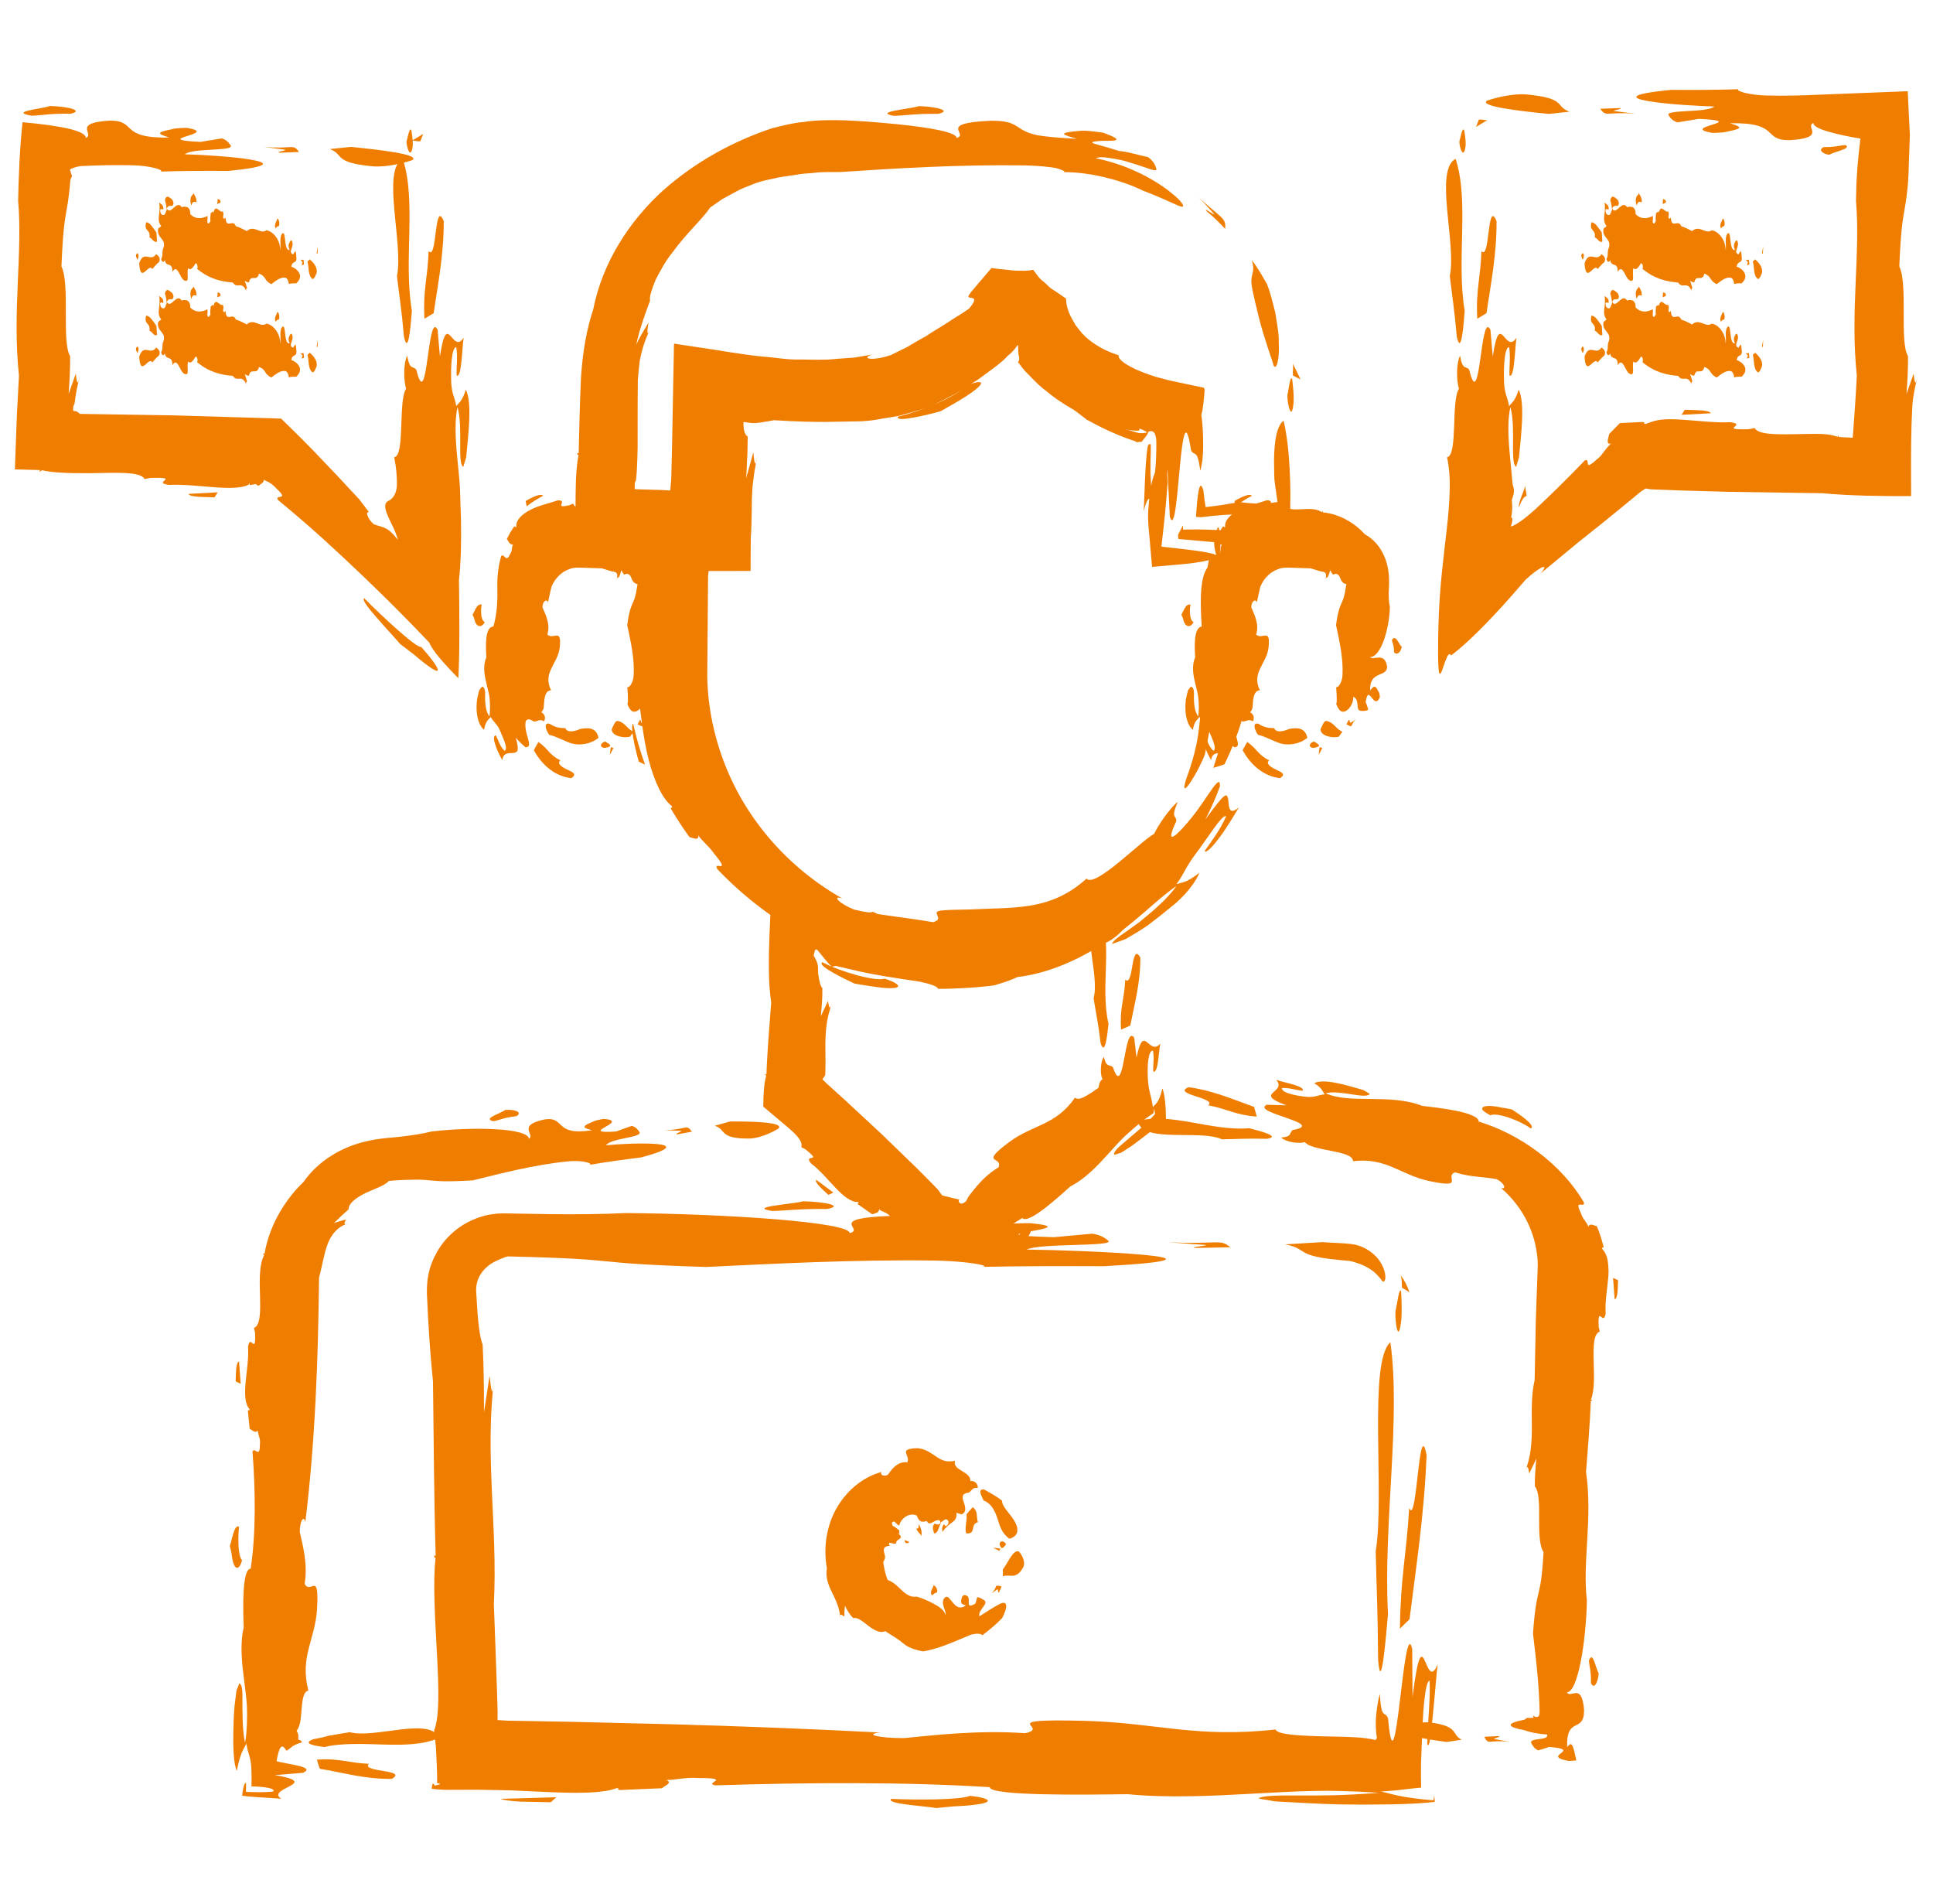 <?xml version="1.0" encoding="UTF-8"?> <svg xmlns="http://www.w3.org/2000/svg" width="65" height="64" viewBox="0 0 65 64" fill="none"><path d="M20.761 24.238C21.011 24.273 21.1 24.522 21.303 24.601C21.269 24.662 21.223 24.712 21.179 24.77C20.884 24.832 20.517 24.694 20.579 24.49C20.605 24.46 20.678 24.23 20.761 24.238Z" fill="#EE7D00"></path><path d="M20.538 25.124C20.58 25.117 20.588 25.147 20.631 25.14C20.595 25.218 20.553 25.296 20.506 25.375L20.538 25.124Z" fill="#EE7D00"></path><path d="M21.437 24.347C21.471 24.304 21.491 24.25 21.52 24.205C21.563 24.187 21.544 24.289 21.57 24.302C21.638 24.271 21.695 24.227 21.76 24.182C21.548 24.375 21.696 24.497 21.437 24.347Z" fill="#EE7D00"></path><path d="M22.972 21.513C23.107 21.315 23.199 21.664 23.298 21.744C23.283 21.909 23.143 22.054 23.039 21.922C23.05 21.705 22.981 21.617 22.972 21.513Z" fill="#EE7D00"></path><path d="M21.675 23.422C21.912 23.557 21.727 23.873 21.924 23.899C22.015 23.904 22.107 23.907 22.175 23.86C22.148 23.77 22.126 23.687 22.087 23.607C22.188 22.932 22.355 23.914 22.564 23.444C22.555 23.34 22.551 23.288 22.516 23.244C22.403 23.007 22.348 23.076 22.238 23.213C22.207 22.527 22.812 22.788 22.808 22.414C22.731 21.901 22.362 22.217 22.228 22.093C22.596 22.099 22.879 21.165 22.902 20.41C22.863 20.233 22.857 20.051 22.864 19.864C22.876 19.688 22.886 19.422 22.85 19.194C22.786 18.722 22.529 18.213 22.062 17.965C21.779 17.642 21.26 17.283 20.645 17.225L20.648 17.168C20.632 17.183 20.622 17.2 20.621 17.22C20.397 17.077 20.143 17.114 19.874 17.123C19.745 17.129 19.625 17.13 19.531 17.103C19.408 17.081 19.313 17.033 19.274 16.931C19.234 16.944 19.196 16.965 19.158 16.982C18.571 17.123 19.133 16.822 18.76 16.82C18.48 16.921 18.128 16.988 17.84 17.138C17.553 17.283 17.334 17.49 17.362 17.722C17.312 17.741 17.342 17.681 17.291 17.701C17.195 17.832 17.116 17.975 17.043 18.117C17.096 18.192 17.137 18.321 17.252 18.307C17.194 18.391 17.237 18.513 17.153 18.626C17.011 18.952 16.972 18.595 16.855 18.69C16.786 18.924 16.747 19.172 16.729 19.422C16.722 19.54 16.722 19.686 16.723 19.782L16.726 20.047C16.721 20.4 16.682 20.748 16.591 21.065C16.289 21.065 16.337 21.794 16.355 22.1C16.222 22.406 16.297 22.736 16.374 23.048C16.413 23.204 16.452 23.355 16.465 23.497C16.48 23.689 16.485 23.907 16.457 24.094C16.393 23.995 16.344 23.867 16.33 23.732C16.321 23.665 16.316 23.595 16.313 23.527C16.313 23.484 16.313 23.441 16.313 23.401C16.315 23.241 16.315 23.109 16.209 23.083L16.113 23.209C16.082 23.358 16.018 23.489 16.026 23.851C16.038 24.155 16.13 24.429 16.279 24.535C16.324 24.237 16.428 24.203 16.501 24.103C16.6 24.285 16.681 24.297 16.789 24.508C16.92 24.825 17.094 25.154 16.971 25.244C16.814 25.106 16.759 24.886 16.676 24.725C16.48 24.727 16.767 25.351 16.891 25.554C16.925 25.276 17.139 25.333 17.273 25.311C17.419 25.292 17.462 25.219 17.342 24.797C17.441 24.918 17.552 25.025 17.669 25.121C17.909 25.129 17.726 24.823 17.683 24.547C17.634 24.263 17.673 24.071 17.952 24.258C18.07 24.259 18.14 24.158 18.296 24.25C18.368 24.109 18.296 23.988 18.198 23.946C18.311 23.851 18.281 23.716 18.299 23.583C18.31 23.449 18.348 23.206 18.53 23.211C18.235 22.609 18.755 22.324 18.821 21.775C18.9 21.078 18.604 21.532 18.404 21.331C18.519 20.982 18.332 20.633 18.241 20.422C18.236 20.232 18.375 20.116 18.429 20.243C18.471 20.073 18.506 19.866 18.545 19.727C18.58 19.636 18.628 19.558 18.675 19.489C18.779 19.354 18.896 19.25 19.025 19.185C19.339 19.039 19.311 19.087 20.235 19.107C20.619 19.227 20.558 19.205 20.664 19.225C20.733 19.239 20.813 19.319 20.706 19.517C20.719 19.495 20.732 19.471 20.741 19.45C20.765 19.414 20.789 19.409 20.81 19.407C20.849 19.329 20.872 19.256 20.895 19.167C20.924 19.232 20.954 19.28 20.991 19.321C21.123 19.246 21.189 19.331 21.226 19.421C21.268 19.512 21.283 19.602 21.439 19.642C21.422 19.717 21.395 19.923 21.367 20.023C21.339 20.133 21.31 20.201 21.279 20.269C21.219 20.406 21.155 20.544 21.091 21.017C21.198 21.522 21.344 22.123 21.306 22.722C21.295 22.939 21.16 23.137 21.095 23.101C21.107 23.223 21.115 23.41 21.116 23.53C21.115 23.581 21.112 23.631 21.096 23.669C21.184 23.88 21.262 23.976 21.418 23.905C21.565 23.825 21.67 23.636 21.675 23.422Z" fill="#EE7D00"></path><path d="M16.198 20.325C16.029 20.282 15.963 20.567 15.89 20.663L15.944 20.789C16.005 21.106 16.198 21.117 16.301 20.916C16.156 20.842 16.162 20.504 16.198 20.325Z" fill="#EE7D00"></path><path d="M17.677 16.844L17.709 17.024C17.88 16.89 18.064 16.77 18.26 16.669C18.204 16.573 17.898 16.71 17.677 16.844Z" fill="#EE7D00"></path><path d="M18.843 25.561C18.469 25.384 18.43 25.166 18.105 24.945C18.051 25.035 17.999 25.127 17.951 25.222C18.168 25.622 18.581 26.089 19.208 26.162C19.426 26.024 19.245 25.955 19.07 25.872C18.89 25.786 18.715 25.672 18.843 25.561Z" fill="#EE7D00"></path><path d="M18.468 24.703C18.76 24.776 18.972 24.92 19.238 24.998C19.47 25.062 19.844 25.035 20.126 24.805C20.087 24.623 19.996 24.535 19.875 24.501C19.814 24.483 19.746 24.48 19.673 24.485C19.601 24.49 19.51 24.505 19.485 24.518C19.328 24.589 19.067 24.646 19.012 24.48C18.835 24.473 18.697 24.473 18.486 24.335C18.251 24.271 18.369 24.579 18.468 24.703Z" fill="#EE7D00"></path><path d="M20.305 25.143C20.379 25.149 20.464 25.113 20.506 25.095C20.559 25.035 20.422 24.98 20.358 24.932C20.285 24.926 20.094 25.083 20.305 25.143Z" fill="#EE7D00"></path><path d="M44.596 24.238C44.846 24.273 44.935 24.522 45.138 24.601C45.104 24.662 45.058 24.712 45.014 24.77C44.719 24.832 44.352 24.694 44.414 24.49C44.44 24.46 44.513 24.23 44.596 24.238Z" fill="#EE7D00"></path><path d="M44.372 25.124C44.414 25.117 44.423 25.147 44.466 25.14C44.43 25.218 44.388 25.296 44.341 25.375L44.372 25.124Z" fill="#EE7D00"></path><path d="M45.272 24.347C45.306 24.304 45.327 24.25 45.355 24.205C45.398 24.187 45.379 24.289 45.405 24.302C45.473 24.271 45.53 24.227 45.595 24.182C45.383 24.375 45.531 24.497 45.272 24.347Z" fill="#EE7D00"></path><path d="M46.806 21.513C46.942 21.315 47.035 21.664 47.133 21.744C47.118 21.909 46.978 22.054 46.874 21.922C46.885 21.705 46.816 21.617 46.806 21.513Z" fill="#EE7D00"></path><path d="M45.51 23.422C45.747 23.557 45.562 23.873 45.759 23.899C45.85 23.904 45.942 23.907 46.01 23.86C45.983 23.77 45.961 23.687 45.922 23.607C46.023 22.932 46.19 23.914 46.399 23.444C46.39 23.34 46.386 23.288 46.351 23.244C46.238 23.007 46.183 23.076 46.073 23.213C46.042 22.527 46.647 22.788 46.643 22.414C46.566 21.901 46.197 22.217 46.063 22.093C46.431 22.099 46.714 21.165 46.737 20.41C46.699 20.233 46.692 20.051 46.7 19.864C46.711 19.688 46.721 19.422 46.685 19.194C46.621 18.722 46.364 18.213 45.897 17.965C45.615 17.642 45.095 17.283 44.48 17.225L44.483 17.168C44.467 17.183 44.457 17.2 44.456 17.22C44.232 17.077 43.978 17.114 43.709 17.123C43.58 17.129 43.46 17.13 43.366 17.103C43.243 17.081 43.148 17.033 43.109 16.931C43.069 16.944 43.031 16.965 42.993 16.982C42.406 17.123 42.968 16.822 42.596 16.82C42.315 16.921 41.964 16.988 41.675 17.138C41.388 17.283 41.169 17.49 41.197 17.722C41.147 17.741 41.177 17.681 41.127 17.701C41.03 17.832 40.951 17.975 40.878 18.117C40.931 18.192 40.972 18.321 41.087 18.307C41.029 18.391 41.072 18.513 40.988 18.626C40.846 18.952 40.807 18.595 40.69 18.69C40.621 18.924 40.582 19.172 40.564 19.422C40.557 19.54 40.557 19.686 40.558 19.782L40.561 20.047C40.556 20.4 40.517 20.748 40.426 21.065C40.124 21.065 40.172 21.794 40.19 22.1C40.057 22.406 40.132 22.736 40.209 23.048C40.248 23.204 40.287 23.355 40.3 23.497C40.315 23.689 40.32 23.907 40.292 24.094C40.228 23.995 40.179 23.867 40.165 23.732C40.156 23.665 40.151 23.595 40.148 23.527C40.148 23.484 40.148 23.441 40.148 23.401C40.15 23.241 40.15 23.109 40.045 23.083L39.948 23.209C39.917 23.358 39.853 23.489 39.861 23.851C39.873 24.155 39.965 24.429 40.114 24.535C40.159 24.237 40.263 24.203 40.336 24.103C40.435 24.285 40.516 24.297 40.624 24.508C40.755 24.825 40.929 25.154 40.806 25.244C40.649 25.106 40.594 24.886 40.511 24.725C40.316 24.727 40.602 25.351 40.726 25.554C40.761 25.276 40.974 25.333 41.108 25.311C41.254 25.292 41.297 25.219 41.177 24.797C41.276 24.918 41.387 25.025 41.504 25.121C41.744 25.129 41.561 24.823 41.519 24.547C41.469 24.263 41.508 24.071 41.787 24.258C41.905 24.259 41.975 24.158 42.131 24.25C42.203 24.109 42.131 23.988 42.033 23.946C42.146 23.851 42.116 23.716 42.134 23.583C42.145 23.449 42.183 23.206 42.366 23.211C42.07 22.609 42.59 22.324 42.656 21.775C42.735 21.078 42.439 21.532 42.239 21.331C42.354 20.982 42.167 20.633 42.077 20.422C42.071 20.232 42.21 20.116 42.264 20.243C42.306 20.073 42.342 19.866 42.38 19.727C42.416 19.636 42.463 19.558 42.51 19.489C42.614 19.354 42.731 19.25 42.86 19.185C43.174 19.039 43.146 19.087 44.07 19.107C44.454 19.227 44.393 19.205 44.499 19.225C44.569 19.239 44.648 19.319 44.541 19.517C44.554 19.495 44.567 19.471 44.575 19.45C44.6 19.414 44.624 19.409 44.645 19.407C44.685 19.329 44.707 19.256 44.73 19.167C44.759 19.232 44.789 19.28 44.826 19.321C44.958 19.246 45.024 19.331 45.061 19.421C45.103 19.512 45.118 19.602 45.274 19.642C45.257 19.717 45.23 19.923 45.202 20.023C45.174 20.133 45.145 20.201 45.114 20.269C45.054 20.406 44.99 20.544 44.926 21.017C45.033 21.522 45.179 22.123 45.141 22.722C45.13 22.939 44.995 23.137 44.93 23.101C44.942 23.223 44.95 23.41 44.951 23.53C44.95 23.581 44.947 23.631 44.931 23.669C45.019 23.88 45.098 23.976 45.253 23.905C45.4 23.825 45.505 23.636 45.51 23.422Z" fill="#EE7D00"></path><path d="M40.033 20.325C39.864 20.282 39.798 20.567 39.725 20.663L39.78 20.789C39.84 21.106 40.033 21.117 40.136 20.916C39.991 20.842 39.997 20.504 40.033 20.325Z" fill="#EE7D00"></path><path d="M41.512 16.844L41.544 17.024C41.715 16.89 41.899 16.77 42.095 16.669C42.039 16.573 41.733 16.71 41.512 16.844Z" fill="#EE7D00"></path><path d="M42.678 25.561C42.304 25.384 42.265 25.166 41.94 24.945C41.886 25.035 41.834 25.127 41.785 25.222C42.003 25.622 42.416 26.089 43.043 26.162C43.261 26.024 43.08 25.955 42.905 25.872C42.725 25.786 42.55 25.672 42.678 25.561Z" fill="#EE7D00"></path><path d="M42.303 24.703C42.595 24.776 42.807 24.92 43.073 24.998C43.305 25.062 43.679 25.035 43.961 24.805C43.922 24.623 43.831 24.535 43.709 24.501C43.649 24.483 43.581 24.48 43.508 24.485C43.436 24.49 43.345 24.505 43.32 24.518C43.162 24.589 42.902 24.646 42.847 24.48C42.67 24.473 42.532 24.473 42.321 24.335C42.086 24.271 42.204 24.579 42.303 24.703Z" fill="#EE7D00"></path><path d="M44.14 25.143C44.214 25.149 44.299 25.113 44.341 25.095C44.394 25.035 44.257 24.98 44.193 24.932C44.12 24.926 43.929 25.083 44.14 25.143Z" fill="#EE7D00"></path><path d="M38.61 17.177C38.74 15.405 39.013 15.96 39.19 15.309L39.266 16.207C39.229 16.686 39.18 17.268 39.123 17.768L39.054 18.378L39.82 18.465C40.566 18.55 41.132 18.653 40.922 18.768C40.837 18.792 40.364 18.915 39.82 18.963L38.741 19.059L38.626 17.768C38.608 17.576 38.6 17.374 38.61 17.177Z" fill="#EE7D00"></path><path d="M41.266 18.135C41.099 18.14 41.071 18.11 40.905 18.115L41.389 17.887L41.266 18.135Z" fill="#EE7D00"></path><path d="M39.093 14.413L39.088 14.302C39.073 14.276 39.111 14.206 39.054 14.218L38.809 14.184C38.717 14.14 39.016 14.158 39.032 14.13C38.871 14.07 38.695 13.994 38.503 13.908C38.877 14.055 39.089 14.06 39.224 14.076C39.273 14.069 39.257 14.111 39.257 14.135C39.254 14.162 39.248 14.187 39.236 14.214C39.214 14.267 39.171 14.328 39.093 14.413Z" fill="#EE7D00"></path><path d="M31.935 11.262C31.638 11.349 31.712 11.243 31.873 11.095C32.026 10.93 32.26 10.716 32.329 10.612C32.479 10.509 32.833 10.278 32.99 10.201C33.149 10.105 33.182 10.179 32.991 10.415C32.701 10.651 32.498 10.816 32.323 10.958C32.176 11.074 32.068 11.176 31.935 11.262Z" fill="#EE7D00"></path><path d="M35.157 12.374C35.362 12.443 35.846 12.823 36.309 13.071C36.768 13.326 37.183 13.486 37.136 13.349C37.096 13.236 37.059 13.117 36.881 12.96C36.577 12.853 36.284 12.706 35.992 12.546C35.507 12.155 35.383 11.921 35.368 11.876C35.36 11.821 35.496 11.906 35.647 12.002C35.965 12.182 36.345 12.363 35.831 11.792C35.589 11.568 35.481 11.449 35.375 11.349C35.215 11.185 35.113 11.1 35.077 11.061C35.012 11.002 35.002 11.044 35.016 11.141C35.019 11.222 35.064 11.333 35.111 11.457C35.052 11.374 34.987 11.303 34.956 11.221C34.83 10.969 34.756 10.756 34.738 10.548C34.71 10.345 34.682 10.168 34.703 9.997C34.719 9.804 34.715 9.72 34.713 9.638C34.711 9.554 34.707 9.48 34.699 9.395C34.692 9.377 34.7 9.299 34.68 9.326L34.612 9.403C34.562 9.463 34.486 9.529 34.392 9.623C34.123 9.873 33.909 10.03 33.806 10.164C33.703 10.297 33.676 10.387 33.69 10.459C33.72 10.596 33.839 10.649 33.727 10.841C33.726 10.838 33.725 10.835 33.722 10.834C33.696 10.734 33.556 10.759 33.273 10.898C33.13 10.961 32.945 11.06 32.76 11.162C32.561 11.253 32.344 11.358 32.117 11.475C31.187 11.916 29.951 12.308 28.811 12.503C28.277 12.614 27.718 12.72 27.133 12.713C26.842 12.719 26.548 12.735 26.249 12.698C25.922 12.669 25.591 12.64 25.256 12.61C24.856 12.548 24.452 12.486 24.044 12.423L23.423 12.331L23.345 12.32L23.345 12.398L23.344 12.554L23.343 12.869C23.35 13.291 23.356 13.715 23.362 14.149C23.37 14.357 23.378 14.565 23.386 14.778C23.398 14.944 23.41 15.113 23.423 15.285C23.392 15.997 23.356 16.849 23.316 17.769L23.818 17.268C23.392 17.254 22.936 17.238 22.477 17.223L21.944 17.205L21.931 17.769C21.928 17.887 21.925 18.013 21.922 18.139C21.903 18.139 21.884 18.142 21.865 18.139C21.88 18.176 21.898 18.199 21.918 18.199C21.652 19.318 22.039 21.931 21.621 22.2L21.66 22.477C21.754 23.951 21.49 22.481 21.467 23.344C21.551 24.034 21.631 24.845 21.816 25.556C22 26.265 22.278 26.862 22.593 27.102C22.621 27.215 22.539 27.088 22.567 27.201C22.761 27.526 22.964 27.843 23.187 28.145C23.296 28.164 23.509 28.286 23.479 28.086C23.626 28.294 23.822 28.424 24.029 28.719C24.61 29.418 23.96 28.919 24.119 29.216C24.925 30.066 25.913 30.848 26.994 31.439C28.071 32.039 29.23 32.454 30.324 32.711C30.298 32.857 30.938 33.036 31.736 33.07C32.534 33.12 33.47 32.989 34.011 32.867C35.129 32.786 36.269 32.284 37.202 31.656C38.158 31.041 38.865 30.262 39.561 29.786C39.278 30.201 38.755 30.643 38.306 31.007C37.836 31.356 37.423 31.594 37.394 31.737L37.842 31.575C38.07 31.444 38.336 31.289 38.599 31.108C38.851 30.917 39.112 30.714 39.356 30.511C39.861 30.124 40.212 29.644 40.333 29.342C39.862 29.708 39.753 29.654 39.557 29.729C39.829 29.362 39.817 29.25 40.142 28.794C40.638 28.141 41.095 27.371 41.23 27.441C41.054 27.866 40.752 28.263 40.512 28.603C40.533 28.713 40.775 28.476 41.022 28.135C41.276 27.8 41.524 27.361 41.66 27.147C41.284 27.455 41.333 27.064 41.297 26.86C41.25 26.643 41.189 26.645 40.532 27.553C40.715 27.188 40.886 26.819 41.022 26.436C41.045 25.945 40.607 26.818 40.102 27.449C39.592 28.085 39.124 28.518 39.551 27.617C39.575 27.397 39.344 27.548 39.606 26.957C39.313 27.191 38.936 27.764 38.809 28.034C38.361 28.275 36.825 29.863 36.535 29.54C35.879 30.133 35.236 30.349 34.622 30.45C34.001 30.547 33.399 30.538 32.637 30.575C31.668 30.595 31.497 30.597 31.495 30.697C31.492 30.786 31.672 30.921 31.375 31.003C30.372 30.834 29.358 30.737 28.733 30.583C28.201 30.377 27.965 30.088 28.321 30.204C26.507 29.179 25.09 27.552 24.366 25.674C24.002 24.738 23.801 23.746 23.783 22.751C23.792 21.616 23.801 20.486 23.81 19.359C23.88 18.82 23.901 18.292 23.906 17.769L22.477 19.198C22.927 19.198 23.372 19.197 23.818 19.197L25.24 19.195L25.245 17.769C25.248 16.944 25.283 16.12 25.484 15.275L25.411 15.579C25.368 15.623 25.351 15.389 25.332 15.204C25.251 15.499 25.171 15.791 25.092 16.079C25.105 15.805 25.119 15.532 25.132 15.261C25.136 15.063 25.14 14.868 25.143 14.674C25.07 14.632 25.034 14.546 25.016 14.442C25.007 14.39 25.003 14.334 25.001 14.277L24.999 14.192C25.014 14.181 25.052 14.195 25.078 14.196C25.352 14.237 25.362 14.249 26.029 14.128C27.64 14.225 28.129 14.17 28.616 14.169C28.86 14.166 29.108 14.172 29.502 14.103C29.703 14.069 29.938 14.03 30.225 13.982C30.511 13.904 30.852 13.809 31.266 13.681C31.533 13.544 31.808 13.402 32.091 13.258C32.363 13.095 32.638 12.92 32.915 12.742C33.179 12.539 33.46 12.356 33.717 12.129C33.804 12.056 33.783 12.067 33.811 12.041L33.854 11.994L33.943 11.89C33.996 11.827 34.053 11.761 34.106 11.692L34.184 11.59L34.22 11.539C34.232 11.519 34.244 11.498 34.242 11.535L34.25 11.656C34.281 11.902 34.291 12.153 34.23 12.176L34.233 12.18C34.241 12.194 34.256 12.206 34.269 12.221C34.269 12.221 34.299 12.264 34.315 12.284C34.352 12.33 34.409 12.412 34.461 12.467C34.687 12.691 34.916 12.955 35.175 13.141C35.677 13.565 36.22 13.848 36.672 14.083C37.691 14.471 38.169 14.492 38.297 14.476C38.313 14.447 38.355 14.429 38.258 14.368C38.174 14.31 38.027 14.238 37.84 14.149C37.463 13.961 36.927 13.707 36.421 13.384C35.917 13.058 35.44 12.684 35.157 12.374Z" fill="#EE7D00"></path><path d="M27.657 32.35C27.438 32.45 28.402 32.914 28.735 33.069C28.893 33.099 29.052 33.119 29.21 33.144C30.391 33.344 30.446 33.126 29.747 32.902C29.453 33.008 28.241 32.666 27.657 32.35Z" fill="#EE7D00"></path><path d="M21.481 25.608L21.69 25.705C21.526 25.258 21.396 24.797 21.291 24.33C21.188 24.386 21.33 25.079 21.481 25.608Z" fill="#EE7D00"></path><path d="M41.553 22.97C41.42 24.177 41.167 24.616 40.801 25.815C40.926 25.778 41.053 25.739 41.175 25.695C41.452 25.123 41.699 24.503 41.863 23.822C42.035 23.147 42.086 22.381 42.079 21.674C41.918 21.182 41.864 21.622 41.813 22.126C41.77 22.63 41.683 23.229 41.553 22.97Z" fill="#EE7D00"></path><path d="M40.517 25.357C40.725 24.325 40.927 23.251 40.922 22.137C40.941 21.001 40.936 19.907 40.7 18.99C40.338 19.244 40.347 20.16 40.417 21.186C40.45 21.686 40.512 22.269 40.524 22.71C40.536 23.165 40.492 23.585 40.378 23.884C40.306 24.715 40.246 25.226 39.872 26.235C39.645 27.015 40.33 25.888 40.517 25.357Z" fill="#EE7D00"></path><path d="M41.039 18.413C41.045 18.176 41.009 17.904 40.991 17.768C40.93 17.599 40.876 18.04 40.827 18.243C40.821 18.48 40.978 19.092 41.039 18.413Z" fill="#EE7D00"></path><path d="M42.336 10.693C42.133 9.858 42.055 9.555 42.085 9.355C42.111 9.154 42.194 9.083 42.093 8.746C42.289 8.995 42.443 9.27 42.602 9.546C42.72 9.837 42.801 10.188 42.886 10.524C42.937 10.872 43.01 11.206 43 11.502C43.032 12.086 42.922 12.463 42.828 12.29C42.802 12.169 42.511 11.387 42.336 10.693Z" fill="#EE7D00"></path><path d="M43.478 12.624C43.465 12.444 43.493 12.413 43.479 12.232L43.734 12.757L43.478 12.624Z" fill="#EE7D00"></path><path d="M41.2 7.698C41.004 7.485 40.8 7.281 40.574 7.101C40.442 6.947 40.837 7.246 40.837 7.206C40.617 6.963 40.399 6.71 40.143 6.496C41.138 7.399 41.221 7.307 41.2 7.698Z" fill="#EE7D00"></path><path d="M30.059 3.895C29.341 3.76 30.608 3.667 30.899 3.568C31.498 3.584 32.027 3.724 31.548 3.827C30.758 3.817 30.439 3.886 30.059 3.895Z" fill="#EE7D00"></path><path d="M36.848 5.321C36.94 5.273 37.122 5.279 37.341 5.317C37.562 5.349 37.823 5.399 38.056 5.485C38.535 5.618 38.923 5.816 38.884 5.674C38.846 5.557 38.808 5.436 38.609 5.284C38.273 5.216 37.956 5.103 37.619 5.073C37.023 4.882 36.776 4.844 36.736 4.8C36.695 4.761 36.856 4.747 37.047 4.735C37.42 4.733 37.928 4.762 37.087 4.459C36.707 4.41 36.517 4.386 36.354 4.396C35.484 4.463 35.746 4.533 36.219 4.667C35.618 4.636 35.212 4.6 34.925 4.553C34.642 4.5 34.484 4.428 34.362 4.354C34.117 4.207 34.015 4.057 33.335 4.059C31.469 4.136 32.617 4.505 32.167 4.639C32.177 4.455 31.333 4.292 30.143 4.173C29.544 4.118 28.877 4.052 28.154 4.04C27.787 4.037 27.411 4.039 27.043 4.099C26.67 4.13 26.31 4.224 25.96 4.312C24.683 4.739 23.403 5.417 22.28 6.419C21.176 7.422 20.259 8.813 19.947 10.406C19.726 11.06 19.59 11.849 19.536 12.702C19.5 13.517 19.476 14.372 19.459 15.236C19.44 15.236 19.421 15.239 19.402 15.236C19.418 15.278 19.435 15.304 19.456 15.304C19.424 15.453 19.402 15.627 19.386 15.816C19.38 15.914 19.374 16.013 19.367 16.114C19.364 16.258 19.36 16.404 19.357 16.553C19.348 17.156 19.356 17.808 19.362 18.422C20.068 18.416 20.722 18.412 21.236 18.436C21.805 18.461 21.977 18.515 22.08 18.626C22.164 18.613 22.37 18.601 22.505 18.589C23.643 18.574 23.666 18.612 23.572 18.664C23.48 18.716 23.236 18.783 23.983 18.825C24.265 18.818 24.561 18.818 24.869 18.821C24.883 18.294 24.898 17.739 24.913 17.186C24.931 16.697 24.949 16.214 24.965 15.77C24.976 15.456 24.976 15.165 24.954 14.911L24.934 14.732C24.926 14.712 24.916 14.693 24.904 14.674C24.881 14.634 24.851 14.594 24.813 14.552C24.837 14.513 24.855 14.577 24.879 14.541L24.819 14.062C24.734 13.953 24.631 13.712 24.541 13.715C24.546 13.702 24.53 13.666 24.548 13.668C24.564 13.668 24.579 13.667 24.594 13.665C24.622 13.659 24.653 13.653 24.684 13.647C24.748 13.636 24.832 13.629 24.955 13.662C25.247 13.702 25.27 13.749 25.256 13.799C25.241 13.849 25.205 13.906 25.294 13.954C25.355 13.96 25.443 13.956 25.49 13.956L25.948 13.963C26.279 13.971 26.612 13.986 26.951 13.955C27.29 13.93 27.63 13.927 27.971 13.887L28.993 13.745C30.35 13.498 31.668 13.049 32.796 12.445C32.84 12.517 33.061 12.439 33.384 12.269C33.466 12.228 33.55 12.177 33.637 12.116L33.754 12.037L33.799 12.011C33.853 11.985 33.899 11.949 33.947 11.912C34.005 11.864 34.059 11.809 34.108 11.749C34.133 11.72 34.156 11.688 34.178 11.657L34.209 11.61L34.224 11.587C34.224 11.587 34.226 11.6 34.227 11.606C34.231 11.641 34.235 11.673 34.239 11.7C34.233 11.888 34.257 11.999 34.302 12.089C34.348 12.154 34.29 12.1 34.57 12.431C34.792 12.644 35.01 12.878 35.254 13.038C35.727 13.408 36.231 13.639 36.708 13.854C37.188 14.048 37.656 14.21 38.083 14.336C38.171 14.364 38.258 14.392 38.343 14.419C38.376 14.43 38.407 14.442 38.435 14.455C38.493 14.479 38.541 14.508 38.572 14.54C38.457 14.566 38.371 14.568 38.291 14.557L38.276 14.555L38.217 14.538L38.094 14.502L37.849 14.427C37.686 14.374 37.524 14.31 37.37 14.253C36.752 14.012 36.257 13.728 36.102 13.767L36.545 14.11C36.958 14.339 37.482 14.596 37.998 14.774L38.191 14.842L38.201 14.852C38.208 14.858 38.215 14.862 38.222 14.865C38.236 14.87 38.253 14.868 38.282 14.859C38.319 14.857 38.351 14.855 38.388 14.853C38.451 14.778 38.535 14.674 38.569 14.622C38.591 14.581 38.613 14.544 38.619 14.507C38.658 14.502 38.692 14.497 38.724 14.493C38.811 14.521 38.846 14.563 38.878 14.752L38.884 14.89C38.884 14.964 38.883 15.036 38.883 15.108C38.88 15.313 38.872 15.508 38.859 15.676C38.846 15.844 38.827 15.986 38.802 16.085C38.777 16.223 38.746 16.337 38.709 16.336C38.7 16.18 38.693 16.036 38.685 15.891L38.687 15.536C38.69 15.418 38.693 15.301 38.696 15.188C38.699 15.082 38.697 14.931 38.697 14.931C38.654 14.936 38.622 14.912 38.596 15.011C38.57 15.137 38.551 15.326 38.536 15.535C38.529 15.64 38.522 15.749 38.515 15.858C38.508 15.989 38.502 16.119 38.497 16.243C38.483 16.617 38.47 16.951 38.461 17.19C38.654 16.346 38.791 16.983 38.912 17.186C38.972 17.299 39.028 17.328 39.084 17.117C39.112 17.013 39.14 16.849 39.169 16.613C39.192 16.396 39.221 16.128 39.259 15.782L39.337 17.375C39.509 17.896 39.593 16.482 39.68 15.636C39.724 15.181 39.769 14.787 39.827 14.621C39.885 14.447 39.955 14.53 40.05 15.133C40.154 15.363 40.268 15.056 40.359 15.826C40.428 15.615 40.457 15.298 40.459 14.99C40.46 14.583 40.435 14.161 40.395 13.952C40.425 13.854 40.449 13.723 40.467 13.563C40.475 13.478 40.484 13.392 40.492 13.303L40.503 13.16L40.507 13.085L40.482 13.036C40.122 12.96 39.72 12.875 39.308 12.787L38.998 12.704L38.843 12.663L38.743 12.629C38.614 12.582 38.483 12.543 38.368 12.492C37.9 12.303 37.577 12.084 37.619 11.944C37.135 11.795 36.777 11.568 36.502 11.325C36.372 11.198 36.267 11.064 36.17 10.935C36.112 10.809 35.857 10.496 35.848 10.039C35.708 9.94 35.565 9.842 35.416 9.745C35.328 9.693 35.284 9.652 35.248 9.612L35.119 9.492C34.896 9.325 34.861 9.211 34.762 9.098C34.749 9.063 34.727 9.068 34.692 9.079C34.658 9.085 34.633 9.093 34.588 9.095C34.509 9.102 34.428 9.108 34.302 9.102C34.224 9.099 34.169 9.102 34.084 9.094C33.989 9.084 33.901 9.075 33.818 9.066C33.655 9.049 33.52 9.037 33.34 9.01C32.538 9.959 32.502 9.959 32.609 10.007C32.713 10.021 32.9 10.011 32.584 10.378C32.513 10.426 32.443 10.473 32.375 10.519C32.318 10.561 32.254 10.595 32.194 10.632C32.072 10.706 31.954 10.783 31.839 10.862C31.603 11.011 31.366 11.148 31.15 11.295C30.921 11.419 30.706 11.545 30.509 11.664C30.304 11.765 30.115 11.859 29.955 11.938C29.341 12.147 28.919 12.059 29.324 11.922L28.723 12.022L28.111 12.066C27.707 12.114 27.292 12.088 26.884 12.086C26.476 12.101 26.061 12.015 25.651 11.989C24.864 11.911 24.167 11.771 23.4 11.664L22.833 11.578L22.69 11.556C22.656 11.542 22.665 11.575 22.664 11.597L22.662 11.666L22.657 11.944L22.635 13.066L22.597 15.096L22.58 15.764L22.572 16.099L22.565 16.185L22.539 16.492C22.427 16.47 21.384 16.455 21.34 16.445L21.348 16.206C21.408 16.282 21.432 15.521 21.441 15.058C21.441 14.544 21.441 14.037 21.442 13.531L21.448 12.771C21.465 12.556 21.486 12.35 21.511 12.14C21.59 11.727 21.713 11.319 21.935 10.95L21.796 11.2C21.744 11.229 21.782 11.017 21.805 10.845C21.664 11.096 21.498 11.341 21.393 11.597C21.498 11.085 21.68 10.592 21.858 10.112C21.832 9.947 21.93 9.706 22.046 9.406C22.194 9.124 22.371 8.781 22.616 8.482C23.07 7.851 23.661 7.323 23.875 6.981C24.028 6.874 24.167 6.778 24.295 6.689C24.432 6.615 24.555 6.548 24.669 6.487C24.89 6.356 25.085 6.285 25.247 6.224C25.566 6.088 25.782 6.053 25.992 6.008C26.199 5.953 26.414 5.93 26.752 5.879C26.918 5.843 27.122 5.832 27.37 5.812C27.617 5.776 27.916 5.786 28.275 5.783C30.067 5.662 32.287 5.526 34.455 5.561C34.849 5.567 35.227 5.603 35.488 5.646C35.711 5.703 35.831 5.759 35.776 5.788C36.572 5.775 37.694 6.04 38.429 6.408C39.252 6.718 39.619 6.941 39.741 6.947C39.857 6.966 39.738 6.766 39.441 6.53C39.151 6.283 38.694 5.984 38.202 5.764C37.715 5.535 37.197 5.391 36.848 5.321Z" fill="#EE7D00"></path><path d="M30.197 14.007C30.07 14.223 31.235 13.939 31.632 13.825L32.103 13.556C33.278 12.873 33.185 12.675 32.414 12.995C32.234 13.309 30.919 13.844 30.197 14.007Z" fill="#EE7D00"></path><path d="M25.29 16.089L25.121 15.935L25.175 18.377C25.284 18.402 25.278 17.074 25.29 16.089Z" fill="#EE7D00"></path><path d="M43.071 17.951C42.709 17.943 42.393 17.928 42.128 17.91C41.875 17.89 41.64 17.872 41.407 17.853C40.919 17.816 40.473 17.787 39.783 17.806C39.782 17.766 39.78 17.717 39.778 17.667L39.616 17.973C39.615 18.022 39.617 18.071 39.624 18.12C40.331 18.183 41.075 18.25 41.825 18.318C42.004 18.334 42.109 18.349 42.362 18.363L43.056 18.402C43.53 18.425 44.027 18.443 44.534 18.452C44.537 18.179 44.539 17.905 44.541 17.625C44.374 16.725 44.322 17.504 44.269 18.186C43.525 18.138 42.834 18.089 43.071 17.951Z" fill="#EE7D00"></path><path d="M40.391 17.39C40.654 17.354 40.894 17.33 41.126 17.313L41.468 17.295L41.937 17.286L42.69 17.289C42.922 17.294 43.154 17.298 43.384 17.303C43.386 17.068 43.389 16.836 43.391 16.607L43.386 16.263L43.371 15.86C43.343 15.249 43.283 14.669 43.163 14.141C42.923 14.331 42.846 14.849 42.841 15.514C42.844 15.68 42.847 15.855 42.85 16.038L42.853 16.105L42.856 16.133L42.862 16.19L42.878 16.311C42.904 16.495 42.931 16.689 42.958 16.877C42.8 16.904 42.619 16.926 42.443 16.932C42.356 16.935 42.27 16.933 42.191 16.927C42.045 16.92 41.888 16.908 41.758 16.888C41.67 16.895 41.586 16.902 41.503 16.909L41.375 16.93C41.291 16.944 41.21 16.957 41.129 16.971C40.959 16.997 40.774 17.023 40.542 17.049C40.518 16.932 40.493 16.747 40.468 16.498C40.4 16.258 40.347 16.293 40.306 16.503C40.265 16.709 40.236 17.079 40.215 17.376C40.28 17.381 40.339 17.386 40.391 17.39Z" fill="#EE7D00"></path><path d="M43.502 13.488C43.508 13.22 43.471 12.912 43.453 12.758C43.393 12.566 43.338 13.066 43.29 13.296C43.284 13.564 43.441 14.258 43.502 13.488Z" fill="#EE7D00"></path><path d="M37.218 31.68C36.143 32.109 36.34 31.674 35.903 31.688C36.062 31.591 36.218 31.492 36.371 31.389C37.067 31.17 38.09 30.64 38.021 30.916C37.986 30.986 37.664 31.469 37.218 31.68Z" fill="#EE7D00"></path><path d="M37.819 30.28C37.741 30.343 37.71 30.328 37.632 30.391L37.728 30.039L37.819 30.28Z" fill="#EE7D00"></path><path d="M35.174 32.068C35.012 32.128 34.85 32.191 34.684 32.242C34.561 32.25 34.833 32.129 34.808 32.105C34.613 32.125 34.42 32.15 34.225 32.158C35.007 32.052 34.925 31.828 35.174 32.068Z" fill="#EE7D00"></path><path d="M28.871 30.838C28.593 30.593 29.197 30.72 29.353 30.656C29.611 30.756 29.821 30.947 29.573 30.991C29.214 30.879 29.048 30.892 28.871 30.838Z" fill="#EE7D00"></path><path d="M32.187 32.667C32.379 32.46 33.509 32.475 33.367 32.268C33.307 32.185 33.248 32.106 33.111 32.067C32.934 32.124 32.755 32.186 32.573 32.233C31.201 32.199 33.121 31.944 32.206 31.778C32.014 31.791 31.919 31.799 31.838 31.83C31.4 31.934 31.519 31.991 31.778 32.107C31.124 32.108 30.937 31.926 30.832 31.771C30.726 31.61 30.697 31.455 30.367 31.405C29.452 31.3 29.923 31.768 29.672 31.854C29.718 31.676 29.333 31.423 28.817 31.113C28.57 30.965 28.167 30.744 27.774 30.488C27.372 30.226 26.924 29.909 26.521 29.637C26.381 29.561 26.231 29.477 26.09 29.383C26.047 29.388 26.002 29.389 25.955 29.388C25.935 29.44 25.95 29.564 25.945 29.648C25.94 29.83 25.935 30.014 25.931 30.203C25.914 30.577 25.896 30.966 25.878 31.358C25.861 31.762 25.849 32.189 25.855 32.626C25.857 32.866 25.864 32.998 25.876 33.181C25.889 33.353 25.907 33.527 25.933 33.701C25.886 34.369 25.804 35.241 25.773 36.118H25.715C25.731 36.137 25.748 36.157 25.769 36.157C25.689 36.414 25.668 36.802 25.666 37.204C25.846 37.356 26.033 37.513 26.214 37.666C26.304 37.742 26.392 37.816 26.478 37.888C26.538 37.941 26.595 37.992 26.65 38.041C26.863 38.24 26.998 38.42 26.944 38.566L27.086 38.641C27.697 39.131 26.987 38.756 27.272 39.114C27.854 39.546 28.352 40.432 28.862 40.411C28.89 40.467 28.82 40.43 28.848 40.487L29.331 40.825C29.416 40.786 29.572 40.785 29.558 40.653C29.657 40.747 29.813 40.746 29.941 40.897C30.31 41.217 29.87 41.068 29.955 41.237L30.151 41.383L30.395 41.573L30.985 42.051C31.643 42.035 32.233 42.03 32.884 42.041L33.348 41.669L33.582 41.486L33.746 41.366C33.956 41.215 34.166 41.075 34.374 40.948C34.569 41.179 35.566 40.271 35.987 39.89C36.486 39.636 36.892 39.206 37.27 38.789C37.365 38.685 37.459 38.581 37.549 38.482C37.596 38.432 37.642 38.383 37.687 38.336C37.736 38.285 37.763 38.254 37.856 38.17C38.167 37.883 38.464 37.636 38.786 37.425C38.793 37.377 38.801 37.327 38.81 37.274C38.821 37.337 38.831 37.395 38.841 37.451C38.707 37.609 38.526 37.782 38.335 37.952C38.153 38.108 37.974 38.261 37.809 38.402C37.601 38.576 37.438 38.722 37.467 38.827L37.708 38.75C37.778 38.705 37.855 38.655 37.936 38.603C37.986 38.569 37.996 38.569 38.08 38.506L38.31 38.335C38.619 38.102 38.939 37.853 39.208 37.621C39.203 37.195 39.171 36.817 39.088 36.589C38.967 37.109 38.858 37.092 38.768 37.224C38.713 36.813 38.629 36.731 38.598 36.27C38.592 36.072 38.591 36.018 38.593 35.897C38.596 35.793 38.604 35.694 38.617 35.609C38.644 35.438 38.692 35.32 38.768 35.32C38.822 35.555 38.768 35.809 38.78 36.024C38.949 36.103 38.961 35.341 39.016 35.087C38.629 35.536 38.466 34.343 38.218 35.554L38.139 34.89C37.795 34.381 37.806 37.038 37.426 35.885C37.323 35.767 37.208 35.923 37.118 35.532C36.978 35.738 37.002 36.212 37.081 36.276C36.992 36.328 36.958 36.441 36.94 36.57C36.814 36.652 36.691 36.752 36.58 36.809C36.406 36.918 36.236 36.991 36.149 36.902C35.49 37.848 34.752 37.792 33.934 38.397C32.9 39.171 33.732 38.854 33.577 39.246C33.294 39.411 33.06 39.633 32.866 39.855C32.769 39.965 32.683 40.076 32.605 40.179C32.521 40.287 32.526 40.321 32.482 40.387C32.416 40.447 32.349 40.473 32.306 40.466C32.236 40.425 32.215 40.37 32.259 40.338C32.259 40.338 32.261 40.331 32.263 40.328L32.257 40.331C32.048 40.277 31.814 40.23 31.679 40.188L31.58 40.05L31.535 39.988L31.393 39.842C31.198 39.645 31.004 39.451 30.812 39.257C30.412 38.87 30.018 38.489 29.627 38.11C29.222 37.734 28.82 37.361 28.42 36.99L27.811 36.439L27.66 36.293L27.661 36.276C27.691 36.237 27.712 36.209 27.727 36.185L27.744 36.153C27.747 36.142 27.748 36.155 27.75 36.126L27.754 36.028C27.762 35.767 27.756 35.508 27.755 35.251C27.753 34.736 27.776 34.223 27.994 33.696L27.921 33.871C27.878 33.896 27.86 33.761 27.842 33.655L27.602 34.159C27.634 33.846 27.659 33.529 27.653 33.219C27.58 33.142 27.544 32.957 27.526 32.809C27.508 32.755 27.509 32.687 27.509 32.621C27.509 32.483 27.509 32.371 27.361 32.125C27.406 31.919 27.419 31.835 27.551 32.018C27.688 32.181 27.798 32.335 27.971 32.505C28.004 32.492 28.05 32.48 28.11 32.474C28.378 32.537 28.65 32.601 28.922 32.664C29.514 32.792 30.129 32.887 30.745 32.974C31.19 33.038 31.599 33.181 31.523 33.244C32.075 33.247 32.861 33.205 33.427 33.128C34.605 32.788 34.468 32.635 33.985 32.65C33.494 32.655 32.622 32.677 32.187 32.667Z" fill="#EE7D00"></path><path d="M33.308 42.366C33.29 42.492 33.474 42.414 33.712 42.273C33.843 42.191 33.968 42.113 34.084 42.04C34.153 42.007 34.214 41.978 34.26 41.964L34.403 41.77C34.812 41.346 34.702 41.185 34.352 41.347C34.347 41.446 34.224 41.596 34.068 41.744L33.946 41.854L33.724 42.039C33.575 42.156 33.433 42.268 33.308 42.366Z" fill="#EE7D00"></path><path d="M27.855 40.171L28.025 40.094L27.443 39.662C27.386 39.757 27.656 39.983 27.855 40.171Z" fill="#EE7D00"></path><path d="M37.838 32.935C37.807 33.619 37.644 33.892 37.698 34.615L38.007 34.479C38.146 33.776 38.351 33.034 38.346 32.194C38.025 31.627 38.128 33.209 37.838 32.935Z" fill="#EE7D00"></path><path d="M37.275 34.42C36.985 33.169 37.439 31.705 36.968 30.648C36.242 30.94 37.003 32.759 36.773 33.559C36.858 34.087 36.931 34.4 37.009 35.065C37.16 35.553 37.239 34.752 37.275 34.42Z" fill="#EE7D00"></path><path d="M37.306 30.317C37.312 30.181 37.276 30.024 37.258 29.946C37.198 29.848 37.143 30.102 37.095 30.219C37.089 30.356 37.246 30.708 37.306 30.317Z" fill="#EE7D00"></path><path d="M25.211 38.278C24.149 38.287 24.441 37.973 24.033 37.848L24.553 37.703C25.267 37.702 26.365 37.72 26.183 37.937C26.119 37.979 25.658 38.256 25.211 38.278Z" fill="#EE7D00"></path><path d="M26.303 37.283C26.205 37.301 26.185 37.273 26.087 37.291L26.343 37.027L26.303 37.283Z" fill="#EE7D00"></path><path d="M23.266 38.047L22.775 38.136C22.657 38.126 22.932 38.045 22.912 38.018L22.344 37.996C23.109 37.982 23.071 37.772 23.266 38.047Z" fill="#EE7D00"></path><path d="M16.594 37.696C16.203 37.611 16.85 37.432 16.989 37.315C17.303 37.289 17.597 37.391 17.361 37.527C16.948 37.57 16.791 37.661 16.594 37.696Z" fill="#EE7D00"></path><path d="M20.379 38.504C20.537 38.258 21.636 38.246 21.5 38.054C21.441 37.971 21.383 37.889 21.244 37.851L20.715 38.04C19.34 38.132 21.246 37.695 20.304 37.617C20.108 37.652 20.009 37.67 19.931 37.715C19.498 37.886 19.635 37.924 19.91 37.998C18.613 38.201 19.029 37.536 18.321 37.633C17.36 37.837 18.006 38.124 17.789 38.288C17.751 37.922 15.946 37.875 14.513 38.04C14.184 38.122 13.84 38.174 13.485 38.213C13.143 38.254 12.745 38.265 12.335 38.367C11.53 38.543 10.713 39.006 10.202 39.742C9.658 40.256 9.066 41.127 8.896 42.15L8.839 42.142C8.851 42.169 8.866 42.187 8.887 42.19C8.787 42.364 8.752 42.63 8.737 42.895C8.729 43.137 8.74 43.398 8.745 43.644C8.757 44.136 8.749 44.565 8.54 44.645L8.577 44.807C8.607 45.615 8.426 44.807 8.341 45.272C8.395 46.018 8.051 47.006 8.401 47.39C8.377 47.45 8.359 47.37 8.335 47.431L8.395 48.036C8.479 48.077 8.582 48.198 8.673 48.098C8.667 48.238 8.77 48.36 8.739 48.561C8.739 49.066 8.564 48.622 8.491 48.803C8.588 50.075 8.612 51.529 8.43 52.739C8.128 52.739 8.176 54.131 8.194 54.717C8.061 55.302 8.137 55.932 8.214 56.528C8.252 56.825 8.291 57.114 8.304 57.384C8.306 57.483 8.307 57.577 8.309 57.669C8.307 57.776 8.304 57.879 8.302 57.986C8.293 58.193 8.274 58.395 8.242 58.596C8.194 58.393 8.171 58.128 8.16 57.85C8.157 57.71 8.154 57.574 8.152 57.438C8.152 57.357 8.152 57.278 8.152 57.201C8.155 56.896 8.155 56.644 8.049 56.593L7.952 56.835C7.919 57.139 7.866 57.328 7.849 58.097C7.832 58.728 7.852 59.309 7.964 59.533C8.085 58.895 8.194 58.823 8.284 58.612C8.339 58.992 8.423 59.007 8.454 59.458C8.461 59.656 8.462 59.861 8.456 60.057C8.911 60.07 9.259 60.122 9.192 60.229C8.865 60.269 8.556 60.25 8.271 60.242C8.274 60.134 8.275 60.03 8.272 59.935C8.212 59.94 8.171 60.112 8.142 60.371C8.491 60.425 9.175 60.442 9.463 60.477C9.158 60.284 9.591 60.146 9.784 60.026C9.997 59.906 9.984 59.803 9.239 59.679L10.189 59.601C10.634 59.399 9.688 59.32 9.301 59.212C9.377 58.755 9.468 58.566 9.626 58.854C9.642 58.855 9.659 58.848 9.676 58.837C9.797 58.748 9.859 58.655 10.155 58.579C10.14 58.526 10.093 58.496 10.028 58.485C10.047 58.345 10.019 58.242 9.971 58.2C10.107 58.007 10.114 57.77 10.134 57.544C10.144 57.474 10.157 57.211 10.19 57.089C10.224 56.946 10.278 56.85 10.37 56.84C10.074 55.688 10.594 55.145 10.661 54.096C10.739 52.764 10.443 53.631 10.244 53.248C10.358 52.581 10.171 51.915 10.081 51.511C10.075 51.148 10.214 50.926 10.268 51.168C10.601 48.444 10.698 45.679 10.729 42.955C10.793 42.695 10.826 42.567 10.864 42.377C10.902 42.203 10.944 42.032 11.002 41.865C11.118 41.538 11.343 41.224 11.732 41.124C11.686 41.132 11.645 41.146 11.604 41.16C11.561 41.146 11.599 41.062 11.638 41.002C11.496 41.028 11.37 41.077 11.23 41.119C11.394 40.959 11.555 40.802 11.722 40.659C11.711 40.46 11.988 40.258 12.291 40.11C12.598 39.963 12.926 39.87 13.073 39.705C13.149 39.696 13.238 39.688 13.339 39.682C13.432 39.677 13.517 39.673 13.595 39.669C13.745 39.665 13.87 39.661 13.98 39.659C14.191 39.659 14.325 39.671 14.458 39.684C14.725 39.709 14.995 39.738 15.898 39.684C16.841 39.452 17.961 39.157 19.1 39.045C19.513 39.002 19.906 39.086 19.846 39.159C20.337 39.071 21.043 38.974 21.555 38.913C23.697 38.341 21.203 38.418 20.379 38.504Z" fill="#EE7D00"></path><path d="M8.038 51.325C7.868 51.244 7.802 51.789 7.729 51.97L7.784 52.212C7.844 52.818 8.038 52.838 8.14 52.455C7.995 52.314 8.001 51.668 8.038 51.325Z" fill="#EE7D00"></path><path d="M7.924 46.441L8.093 46.522L8.039 45.775C7.93 45.795 7.936 46.158 7.924 46.441Z" fill="#EE7D00"></path><path d="M12.404 59.299C11.693 59.269 11.425 59.105 10.659 59.159C10.682 59.262 10.715 59.365 10.756 59.468C10.863 59.486 10.972 59.504 11.084 59.523C11.175 59.542 11.269 59.561 11.362 59.58C11.555 59.618 11.748 59.655 11.936 59.692C12.327 59.76 12.736 59.81 13.17 59.807C13.755 59.486 12.121 59.589 12.404 59.299Z" fill="#EE7D00"></path><path d="M10.915 58.737C11.027 58.7 11.195 58.676 11.365 58.66C11.532 58.643 11.701 58.636 11.872 58.633C12.212 58.627 12.557 58.642 12.895 58.651C13.571 58.669 14.222 58.665 14.767 58.429C14.466 57.704 12.587 58.465 11.761 58.235C11.498 58.28 11.278 58.316 11.048 58.355C10.92 58.394 10.768 58.431 10.538 58.471C10.342 58.546 10.344 58.604 10.459 58.647C10.57 58.69 10.784 58.719 10.915 58.737Z" fill="#EE7D00"></path><path d="M15.11 58.767C15.251 58.773 15.413 58.736 15.494 58.718C15.594 58.658 15.332 58.603 15.211 58.555C15.07 58.549 14.706 58.706 15.11 58.767Z" fill="#EE7D00"></path><path d="M48.084 57.908C49.098 58.039 48.781 58.311 49.154 58.489L48.639 58.564C47.959 58.472 46.914 58.311 47.116 58.119C47.181 58.087 47.656 57.872 48.084 57.908Z" fill="#EE7D00"></path><path d="M46.919 58.752C47.014 58.748 47.03 58.778 47.125 58.773L46.848 59.001L46.919 58.752Z" fill="#EE7D00"></path><path d="M49.91 58.391L50.389 58.367C50.5 58.392 50.228 58.436 50.243 58.466L50.782 58.562C50.051 58.475 50.062 58.689 49.91 58.391Z" fill="#EE7D00"></path><path d="M53.43 55.829C53.565 55.466 53.658 56.106 53.757 56.253C53.741 56.556 53.602 56.823 53.498 56.581C53.509 56.182 53.44 56.021 53.43 55.829Z" fill="#EE7D00"></path><path d="M52.022 58.314C52.11 58.537 51.381 58.405 51.497 58.614C51.547 58.704 51.601 58.794 51.725 58.848C51.86 58.809 51.983 58.77 52.093 58.731C52.631 58.775 52.615 58.843 52.511 58.925C52.421 59.007 52.211 59.103 52.752 59.203C52.869 59.198 52.95 59.194 53.004 59.184C52.998 59.132 52.989 59.088 52.975 59.042C52.862 58.501 52.807 58.622 52.697 58.735C52.665 57.664 53.27 58.303 53.267 57.49C53.19 56.535 52.821 57.124 52.687 56.894C53.055 56.904 53.337 55.188 53.361 53.801C53.206 52.504 53.562 51.046 53.333 49.492C53.38 48.829 53.462 47.962 53.493 47.091H53.55C53.535 47.07 53.517 47.057 53.497 47.057C53.763 46.416 53.376 44.921 53.794 44.767L53.757 44.611C53.727 43.834 53.908 44.611 53.993 44.165C53.966 43.806 54.038 43.389 54.074 43.015C54.082 42.917 54.091 42.843 54.09 42.733C54.087 42.624 54.081 42.519 54.067 42.423C54.044 42.231 53.964 42.075 53.866 41.975C53.879 41.9 53.911 41.992 53.924 41.916C53.86 41.681 53.793 41.447 53.696 41.226C53.6 41.205 53.459 41.106 53.409 41.244C53.368 41.089 53.223 40.999 53.16 40.785C52.913 40.279 53.291 40.645 53.263 40.429C52.51 39.132 51.098 38.119 49.718 37.706C49.733 37.631 49.642 37.559 49.48 37.492C49.352 37.435 49.173 37.387 48.974 37.346C48.577 37.264 48.104 37.212 47.824 37.18C46.749 36.754 45.381 37.128 44.573 36.753C45.1 36.635 45.934 36.971 46.059 36.775L45.843 36.646C45.334 36.505 44.53 36.24 44.191 36.416C44.461 36.578 44.465 36.689 44.547 36.792C44.309 36.813 44.259 36.89 43.966 36.879C43.541 36.84 43.085 36.731 43.107 36.582C43.346 36.562 43.587 36.652 43.8 36.671C43.902 36.515 43.155 36.393 42.913 36.303C43.299 36.75 42.104 36.74 43.258 37.16L42.594 37.142C42.045 37.41 44.658 37.78 43.47 37.991C43.34 38.076 43.477 38.212 43.079 38.245C43.27 38.414 43.697 38.452 43.881 38.4C44.13 38.711 45.509 38.668 45.495 39.039C46.633 38.906 47.076 39.496 48.066 39.708C49.323 39.971 48.539 39.557 48.932 39.413C49.272 39.521 49.468 39.534 49.715 39.565C49.948 39.59 50.169 39.61 50.333 39.646C50.598 39.779 50.66 39.996 50.474 39.941C51.276 40.624 51.703 41.605 51.71 42.542C51.688 43.175 51.665 43.8 51.643 44.422C51.63 45.083 51.617 45.739 51.605 46.393C51.362 47.46 51.707 48.45 51.272 49.498L51.344 49.324C51.387 49.298 51.405 49.432 51.423 49.538L51.663 49.038C51.632 49.349 51.607 49.663 51.612 49.971C51.904 50.315 51.608 51.742 51.904 52.181C51.806 53.902 51.678 53.18 51.549 54.916C51.603 55.38 51.666 55.889 51.711 56.418C51.734 56.683 51.752 56.953 51.762 57.226L51.771 57.507C51.772 57.548 51.77 57.59 51.765 57.629C51.754 57.757 51.619 57.743 51.554 57.671C51.559 57.694 51.564 57.718 51.567 57.748C51.507 57.759 51.411 57.76 51.34 57.755C51.318 57.775 51.297 57.793 51.279 57.809C51.233 57.826 51.113 57.844 51.057 57.861C50.921 57.895 50.844 57.929 50.814 57.961C50.753 58.025 50.878 58.084 51.094 58.134C51.151 58.146 51.21 58.158 51.271 58.171L51.363 58.203C51.429 58.224 51.506 58.243 51.585 58.258C51.744 58.289 51.914 58.309 52.022 58.314Z" fill="#EE7D00"></path><path d="M51.476 37.939C51.66 37.84 51.057 37.44 50.843 37.301C50.735 37.281 50.629 37.253 50.52 37.242C50.122 37.151 49.909 37.175 49.854 37.237C49.799 37.301 49.901 37.381 50.118 37.497C50.329 37.384 51.121 37.676 51.476 37.939Z" fill="#EE7D00"></path><path d="M54.41 43.041L54.241 42.963L54.295 43.681C54.404 43.662 54.398 43.313 54.41 43.041Z" fill="#EE7D00"></path><path d="M40.629 37.16C41.297 37.288 41.542 37.489 42.261 37.539L42.171 37.214C41.5 36.976 40.801 36.666 39.974 36.551C39.371 36.787 40.941 36.912 40.629 37.16Z" fill="#EE7D00"></path><path d="M42.007 37.931C40.736 38.038 39.362 37.379 38.255 37.693C38.438 38.453 40.336 37.961 41.089 38.303C41.621 38.296 41.939 38.269 42.603 38.287C43.105 38.207 42.329 38.014 42.007 37.931Z" fill="#EE7D00"></path><path d="M37.978 37.31C37.845 37.284 37.686 37.298 37.606 37.304C37.502 37.35 37.743 37.441 37.851 37.505C37.984 37.531 38.354 37.426 37.978 37.31Z" fill="#EE7D00"></path><path d="M45.563 42.438C45.498 42.418 45.437 42.402 45.376 42.391C45.255 42.38 45.142 42.37 45.038 42.361C44.821 42.34 44.645 42.318 44.5 42.295C44.211 42.248 44.047 42.196 43.933 42.143C43.704 42.036 43.67 41.924 43.216 41.835L44.469 41.76C44.865 41.792 45.422 41.787 45.682 41.876C45.995 41.977 46.251 42.183 46.397 42.399C46.688 42.852 46.581 43.184 46.477 43.063C46.447 43.027 46.343 42.873 46.173 42.738C45.998 42.603 45.778 42.5 45.563 42.438Z" fill="#EE7D00"></path><path d="M47.145 43.294C47.129 43.102 47.151 43.066 47.103 42.877C47.224 43.039 47.324 43.231 47.395 43.447C47.312 43.39 47.228 43.339 47.145 43.294Z" fill="#EE7D00"></path><path d="M41.372 41.933L40.204 41.956C39.933 41.931 40.596 41.887 40.559 41.857L39.245 41.762C41.027 41.848 41.003 41.634 41.372 41.933Z" fill="#EE7D00"></path><path d="M25.973 40.713C25.089 40.578 26.649 40.486 27.008 40.387C27.745 40.402 28.397 40.542 27.807 40.646C26.834 40.635 26.441 40.704 25.973 40.713Z" fill="#EE7D00"></path><path d="M34.522 42.01C34.965 41.787 37.522 41.919 37.265 41.71C37.154 41.62 37.043 41.531 36.734 41.476L35.445 41.594C32.221 41.506 36.785 41.322 34.62 41.121C34.152 41.13 33.919 41.135 33.722 41.169C32.664 41.283 32.971 41.338 33.587 41.448C30.512 41.479 31.682 40.874 30.007 40.877C27.709 40.954 29.123 41.324 28.569 41.457C28.593 41.09 24.412 40.807 21.032 40.783C20.241 40.822 19.426 40.829 18.589 40.821C18.171 40.814 17.747 40.807 17.317 40.8L16.994 40.793C16.87 40.798 16.737 40.792 16.61 40.815C16.352 40.842 16.097 40.919 15.857 41.029C15.375 41.247 14.957 41.624 14.69 42.099C14.558 42.337 14.452 42.595 14.403 42.868C14.349 43.126 14.348 43.453 14.363 43.657C14.403 44.572 14.463 45.502 14.56 46.446C14.582 48.063 14.59 50.176 14.649 52.299C14.63 52.3 14.611 52.305 14.591 52.302C14.609 52.353 14.628 52.384 14.648 52.383C14.549 53.169 14.634 54.468 14.694 55.619C14.755 56.789 14.785 57.69 14.598 58.183L14.658 58.738C14.694 59.421 14.704 59.775 14.698 59.949C14.901 59.967 14.763 59.998 14.617 60.033C14.58 59.961 14.539 59.886 14.517 60.137C14.593 60.151 14.728 60.163 14.946 60.174C15.306 60.173 15.675 60.171 16.056 60.17C16.419 60.177 16.79 60.184 17.166 60.191C17.641 60.212 18.126 60.234 18.58 60.255C19.49 60.291 20.294 60.289 20.743 60.114C20.885 60.138 20.697 60.156 20.84 60.18L22.258 60.12C22.353 60.035 22.638 59.933 22.402 59.842C22.732 59.848 23.018 59.745 23.489 59.776C24.673 59.776 23.631 59.951 24.056 60.023C27.038 59.927 30.446 59.903 33.283 60.084C33.281 60.387 36.546 60.339 37.919 60.32C39.29 60.454 40.768 60.378 42.164 60.301C42.862 60.263 43.539 60.224 44.172 60.211C44.488 60.204 44.794 60.203 45.085 60.213C45.288 60.22 45.486 60.227 45.685 60.234C45.914 60.247 46.141 60.26 46.372 60.273C45.103 60.37 44.503 60.365 43.742 60.363C43.027 60.36 42.436 60.36 42.318 60.466L42.885 60.563C43.497 60.595 44.282 60.645 45.018 60.663C45.299 60.666 45.575 60.669 45.84 60.671C46.174 60.668 46.494 60.665 46.799 60.662C47.399 60.65 47.906 60.623 48.246 60.577C48.24 60.502 48.234 60.43 48.229 60.357C48.218 60.432 48.208 60.501 48.199 60.529C46.976 60.416 46.849 60.315 46.435 60.231C47.09 60.192 47.317 60.138 47.788 60.099C47.781 59.883 47.778 59.629 47.783 59.301C47.799 58.892 47.815 58.478 47.831 58.082C47.841 57.892 47.852 57.706 47.862 57.529C47.873 57.413 47.883 57.302 47.892 57.197C47.936 56.784 47.996 56.502 48.072 56.506C48.087 56.791 48.074 57.087 48.057 57.377C48.045 57.574 48.034 57.77 48.023 57.961C48.013 58.195 48.003 58.421 47.993 58.64C48.032 58.738 48.069 58.62 48.106 58.358C48.122 58.213 48.141 58.05 48.161 57.869C48.175 57.718 48.191 57.555 48.208 57.384C48.261 56.871 48.303 56.257 48.344 55.951C47.911 57.021 47.871 54.129 47.498 57.049L47.488 55.438C47.197 54.179 46.934 60.654 46.675 57.773C46.629 57.641 46.574 57.655 46.523 57.601C46.472 57.563 46.426 57.431 46.401 56.949C46.361 57.077 46.33 57.238 46.306 57.415C46.283 57.587 46.272 57.66 46.266 57.79C46.254 58.021 46.27 58.261 46.302 58.438C46.284 58.452 46.268 58.472 46.254 58.499C46.057 58.449 45.83 58.424 45.59 58.408C45.466 58.403 45.336 58.397 45.204 58.391C44.985 58.386 44.764 58.381 44.549 58.377C43.691 58.356 42.94 58.318 42.895 58.145C40.196 58.441 38.923 57.921 36.463 57.854C33.34 57.776 35.373 58.072 34.474 58.271C32.913 58.156 31.35 58.343 30.403 58.434C29.552 58.44 29.032 58.301 29.601 58.247C27.263 58.125 24.912 58.034 22.558 57.968C21.378 57.939 20.201 57.911 19.025 57.883L17.258 57.852L17.078 57.849L17.026 57.846L16.925 57.84L16.731 57.828L16.733 57.535L16.722 57.131L16.7 56.488C16.669 55.63 16.638 54.774 16.607 53.92C16.739 51.311 16.292 48.914 16.619 46.345L16.565 46.772C16.524 46.835 16.493 46.509 16.463 46.252C16.399 46.67 16.337 47.08 16.275 47.481C16.275 46.722 16.267 45.956 16.23 45.205C16.148 44.999 16.096 44.627 16.058 44.167C16.044 43.935 16.028 43.685 16.012 43.423C16.006 43.279 16.021 43.172 16.061 43.05C16.139 42.813 16.321 42.613 16.509 42.49C16.602 42.426 16.699 42.387 16.788 42.345C16.833 42.329 16.875 42.306 16.918 42.294L16.978 42.266L17.082 42.24C21.277 42.339 19.517 42.466 23.748 42.595C26.011 42.488 28.704 42.342 31.386 42.379C32.358 42.391 33.244 42.526 33.084 42.59C34.251 42.566 35.923 42.563 37.13 42.569C42.282 42.282 36.465 42.032 34.522 42.01Z" fill="#EE7D00"></path><path d="M29.968 60.478C29.778 60.647 31.055 60.713 31.481 60.786L32.049 60.731C33.468 60.671 33.517 60.478 32.617 60.375C32.286 60.52 30.773 60.514 29.968 60.478Z" fill="#EE7D00"></path><path d="M18.519 60.591L18.708 60.422L16.85 60.476C16.855 60.503 17.013 60.523 17.128 60.538C17.225 60.553 17.357 60.563 17.507 60.57C17.813 60.576 18.188 60.584 18.519 60.591Z" fill="#EE7D00"></path><path d="M47.387 50.695C47.287 52.348 47.095 53.002 47.075 54.754L47.398 54.437C47.608 52.743 47.89 50.957 47.971 48.923C47.709 47.538 47.649 51.37 47.387 50.695Z" fill="#EE7D00"></path><path d="M46.673 54.262C46.511 51.224 47.115 47.7 46.753 45.125C45.998 45.8 46.572 50.233 46.26 52.158C46.29 53.44 46.331 54.2 46.341 55.811C46.442 56.999 46.603 55.064 46.673 54.262Z" fill="#EE7D00"></path><path d="M47.125 44.337C47.145 44.008 47.125 43.627 47.115 43.437C47.065 43.199 46.984 43.811 46.924 44.092C46.904 44.421 47.024 45.281 47.125 44.337Z" fill="#EE7D00"></path><path d="M34.418 52.67C34.17 53.149 33.94 52.898 33.722 52.997C33.723 52.919 33.728 52.845 33.719 52.769C33.901 52.533 34.078 52.071 34.263 52.165C34.298 52.192 34.497 52.451 34.418 52.67Z" fill="#EE7D00"></path><path d="M33.635 52.062C33.638 52.099 33.608 52.104 33.611 52.141C33.537 52.102 33.462 52.067 33.388 52.035L33.635 52.062Z" fill="#EE7D00"></path><path d="M33.678 53.337C33.656 53.406 33.621 53.468 33.592 53.533C33.546 53.562 33.571 53.437 33.541 53.428C33.472 53.477 33.41 53.527 33.338 53.567C33.579 53.356 33.384 53.255 33.678 53.337Z" fill="#EE7D00"></path><path d="M31.339 53.635C31.241 53.509 31.382 53.401 31.389 53.297C31.448 53.308 31.54 53.419 31.51 53.538C31.415 53.547 31.386 53.616 31.339 53.635Z" fill="#EE7D00"></path><path d="M32.934 54.34C32.872 54.127 33.275 53.908 33.088 53.794C33.009 53.746 32.932 53.699 32.861 53.695C32.844 53.769 32.819 53.841 32.795 53.917C32.568 54.046 32.57 53.949 32.576 53.846C32.582 53.738 32.577 53.619 32.403 53.627C32.36 53.67 32.339 53.692 32.338 53.736C32.282 53.906 32.338 53.934 32.479 53.977C32.093 54.244 31.971 53.606 31.799 53.69C31.575 53.85 31.83 54.149 31.8 54.3C31.75 54.122 31.567 54.007 31.381 53.909C31.19 53.807 30.991 53.724 30.817 53.676C30.632 53.716 30.463 53.597 30.326 53.468C30.183 53.335 30.069 53.201 29.85 53.117C29.772 52.948 29.731 52.717 29.698 52.51L29.753 52.492C29.736 52.492 29.718 52.495 29.699 52.501C29.804 52.389 29.75 52.288 29.726 52.18C29.707 52.074 29.716 51.974 29.928 51.972L29.893 51.938C29.88 51.783 30.042 51.951 30.137 51.883C30.106 51.734 30.468 51.738 30.182 51.543C30.207 51.545 30.218 51.565 30.244 51.567C30.236 51.528 30.24 51.493 30.239 51.453C30.17 51.403 30.097 51.326 30.01 51.294C30.028 51.272 29.961 51.194 30.012 51.176C30.076 51.089 30.158 51.273 30.236 51.289C30.295 51.045 30.573 50.837 30.829 50.953C30.928 51.239 31.076 51.15 31.163 51.138C31.24 51.277 31.309 51.2 31.41 51.152C31.507 51.095 31.63 51.067 31.627 51.208C31.479 51.349 31.452 51.109 31.374 51.313L31.371 51.411C31.409 51.495 31.384 51.647 31.529 51.475C31.567 51.357 31.617 51.259 31.65 51.173C31.707 51.145 31.757 51.076 31.819 51.078C31.897 51.105 31.937 51.193 31.831 51.305C31.771 51.32 31.775 51.257 31.74 51.246C31.636 51.377 31.703 51.447 31.685 51.507C31.798 51.349 31.908 51.262 32.008 51.19C32.103 51.114 32.185 51.051 32.16 50.86C32.214 50.877 32.276 50.891 32.332 50.914C32.504 50.844 32.467 50.682 32.415 50.522C32.363 50.374 32.3 50.212 32.576 50.181C32.674 50.127 32.696 49.994 32.876 50.025C32.899 49.862 32.73 49.765 32.627 49.794C32.65 49.648 32.498 49.542 32.351 49.457C32.207 49.366 32.067 49.292 32.114 49.111C31.818 49.173 31.66 49.092 31.478 48.968C31.301 48.852 31.105 48.698 30.836 48.688C30.157 48.712 30.643 48.938 30.506 49.164C30.18 49.115 29.962 49.424 29.863 49.576C29.736 49.654 29.58 49.59 29.643 49.487C29.031 49.652 28.475 50.102 28.134 50.7C27.79 51.303 27.681 52.034 27.805 52.725C27.75 53.032 27.862 53.309 27.989 53.558C28.11 53.817 28.238 54.05 28.258 54.427L28.253 54.301C28.279 54.263 28.338 54.314 28.39 54.348C28.39 54.222 28.4 54.099 28.415 53.985C28.484 54.137 28.572 54.284 28.691 54.399C28.858 54.365 29.015 54.523 29.204 54.662C29.387 54.803 29.602 54.924 29.766 54.837C30.125 55.064 30.241 55.137 30.349 55.231C30.461 55.317 30.574 55.43 31.041 55.52C31.554 55.435 32.087 55.193 32.6 54.978C32.789 54.906 33.016 54.908 33.024 54.983C33.234 54.829 33.518 54.592 33.701 54.396C33.965 53.87 33.792 53.828 33.598 53.934C33.393 54.041 33.088 54.246 32.934 54.34Z" fill="#EE7D00"></path><path d="M30.805 51.39C30.883 51.537 30.957 51.578 30.994 51.639L30.988 51.583C31.004 51.514 30.963 51.319 30.883 51.242C30.914 51.383 30.857 51.402 30.805 51.39Z" fill="#EE7D00"></path><path d="M30.574 51.838L30.417 51.775C30.419 51.808 30.438 51.842 30.445 51.872C30.554 51.893 30.553 51.859 30.574 51.838Z" fill="#EE7D00"></path><path d="M32.884 51.177C32.819 50.988 32.903 50.816 32.709 50.672L32.503 50.904C32.523 51.147 32.428 51.391 32.493 51.553C32.85 51.576 32.604 51.244 32.884 51.177Z" fill="#EE7D00"></path><path d="M33.076 50.448C33.343 50.544 33.462 50.815 33.543 51.059C33.626 51.311 33.678 51.535 33.941 51.733C34.294 51.635 34.251 51.361 34.099 51.113C33.942 50.859 33.697 50.661 33.693 50.45C33.491 50.291 33.346 50.225 33.094 50.076C32.844 50.047 33.028 50.328 33.076 50.448Z" fill="#EE7D00"></path><path d="M33.613 51.895C33.609 51.947 33.648 52.006 33.668 52.036C33.729 52.073 33.781 51.976 33.826 51.924C33.829 51.863 33.665 51.741 33.613 51.895Z" fill="#EE7D00"></path><path d="M12.545 5.593C11.161 5.463 11.595 5.19 11.086 5.013L11.788 4.938C12.716 5.029 14.142 5.19 13.867 5.382C13.777 5.415 13.13 5.629 12.545 5.593Z" fill="#EE7D00"></path><path d="M14.135 4.75C14.005 4.755 13.983 4.725 13.854 4.73L14.231 4.502L14.135 4.75Z" fill="#EE7D00"></path><path d="M10.054 5.11L9.4 5.134C9.248 5.109 9.62 5.065 9.599 5.035L8.863 4.939C9.861 5.026 9.847 4.812 10.054 5.11Z" fill="#EE7D00"></path><path d="M1.061 3.891C0.686 3.824 0.749 3.767 0.967 3.714C1.181 3.662 1.546 3.614 1.677 3.564C2.318 3.58 2.823 3.72 2.381 3.823C1.645 3.813 1.389 3.882 1.061 3.891Z" fill="#EE7D00"></path><path d="M6.219 5.188C6.467 4.964 7.899 5.096 7.755 4.888C7.693 4.798 7.631 4.708 7.458 4.653L6.736 4.771C4.932 4.683 7.486 4.499 6.274 4.298C6.013 4.308 5.882 4.312 5.772 4.347C5.18 4.46 5.352 4.515 5.696 4.625C3.975 4.656 4.63 4.051 3.692 4.055C2.406 4.132 3.198 4.501 2.887 4.635C2.885 4.526 2.704 4.425 2.349 4.336C1.99 4.247 1.435 4.17 0.758 4.109C0.715 4.493 0.681 4.949 0.655 5.435C0.645 5.677 0.635 5.917 0.625 6.153C0.62 6.355 0.614 6.554 0.61 6.748C0.765 8.518 0.408 10.507 0.638 12.627C0.617 13.016 0.594 13.456 0.569 13.925C0.547 14.516 0.524 15.143 0.5 15.781C0.772 15.788 1.062 15.796 1.35 15.803C1.338 15.822 1.33 15.841 1.315 15.861C1.364 15.845 1.399 15.828 1.41 15.807C1.663 15.874 2.065 15.899 2.507 15.907C2.684 15.907 2.866 15.908 3.051 15.908C3.217 15.905 3.383 15.902 3.545 15.899C4.19 15.887 4.753 15.895 4.858 16.104L5.07 16.067C6.13 16.037 5.07 16.219 5.68 16.303C6.17 16.276 6.739 16.349 7.248 16.384C7.503 16.402 7.743 16.411 7.95 16.393C8.14 16.375 8.382 16.331 8.388 16.243C8.417 16.267 8.375 16.286 8.403 16.31L8.591 16.273L8.693 16.335C8.749 16.272 8.873 16.247 8.874 16.123C8.912 16.163 8.955 16.17 9.022 16.203C9.107 16.252 9.197 16.311 9.283 16.412C9.769 16.862 9.222 16.594 9.348 16.809C9.67 17.075 10 17.354 10.331 17.642L10.826 18.081L11.537 18.736C12.508 19.641 13.454 20.572 14.439 21.607C14.518 21.84 14.898 22.279 15.412 22.802C15.466 21.893 15.444 20.324 15.433 19.509C15.499 18.923 15.514 18.212 15.502 17.502C15.491 17.155 15.479 16.802 15.468 16.442C15.46 16.234 15.451 16.191 15.442 16.077L15.414 15.782C15.337 15.001 15.258 14.266 15.385 13.684C15.579 14.373 15.367 15.564 15.578 15.696L15.675 15.379C15.742 14.664 15.887 13.525 15.664 13.102C15.542 13.498 15.434 13.525 15.343 13.657C15.289 13.339 15.204 13.286 15.174 12.888C15.15 12.306 15.192 11.67 15.343 11.67C15.398 11.989 15.343 12.333 15.355 12.624C15.524 12.731 15.537 11.697 15.591 11.353C15.204 11.962 15.041 10.346 14.793 11.987L14.715 11.086C14.37 10.397 14.382 13.998 14.001 12.435C13.898 12.276 13.783 12.488 13.693 11.957C13.554 12.248 13.578 12.831 13.656 13.07C13.384 13.467 13.626 15.32 13.257 15.373C13.294 15.562 13.319 15.738 13.332 15.905C13.337 15.991 13.342 16.071 13.346 16.148C13.346 16.21 13.346 16.27 13.346 16.329C13.338 16.47 13.299 16.588 13.248 16.669C13.147 16.843 13 16.833 12.967 16.933C12.927 17.065 12.982 17.206 13.071 17.412C13.16 17.617 13.284 17.809 13.383 18.152L13.382 18.154C13.172 17.884 13.056 17.802 12.931 17.746C12.81 17.694 12.683 17.67 12.567 17.624C12.349 17.43 12.282 17.179 12.41 17.223C12.301 17.079 12.194 16.937 12.087 16.795C11.834 16.523 11.582 16.253 11.332 15.984C11.075 15.715 10.82 15.448 10.566 15.181L10.13 14.737L9.453 14.073C8.23 14.037 7.018 14 5.811 13.964C4.764 13.948 3.724 13.931 2.687 13.915C2.586 13.824 2.545 13.816 2.463 13.818C2.461 13.76 2.452 13.695 2.478 13.63C2.484 13.614 2.493 13.598 2.504 13.585C2.518 13.489 2.532 13.39 2.547 13.283C2.582 13.064 2.631 12.843 2.699 12.62L2.626 12.857C2.583 12.892 2.566 12.708 2.547 12.564C2.467 12.793 2.387 13.021 2.307 13.247C2.339 12.823 2.364 12.394 2.358 11.973C2.066 11.505 2.363 9.557 2.066 8.958C2.115 7.784 2.172 7.444 2.232 7.1C2.263 6.929 2.294 6.756 2.325 6.479C2.333 6.409 2.34 6.333 2.349 6.25C2.353 6.207 2.357 6.163 2.361 6.117L2.367 6.049L2.373 6.035C2.386 6.001 2.402 5.961 2.421 5.913C2.398 5.857 2.374 5.786 2.35 5.701C2.418 5.656 2.534 5.613 2.705 5.584C3.282 5.556 3.874 5.542 4.464 5.557C5.008 5.568 5.504 5.703 5.415 5.768C6.068 5.744 7.004 5.741 7.679 5.747C10.563 5.459 7.307 5.21 6.219 5.188Z" fill="#EE7D00"></path><path d="M12.247 20.113C12.072 20.182 13.08 21.205 13.458 21.654L13.902 21.991C15.034 22.958 14.867 22.54 14.166 21.75C14.013 21.806 12.84 20.712 12.247 20.113Z" fill="#EE7D00"></path><path d="M7.215 16.72L7.32 16.551L6.341 16.605C6.367 16.714 6.843 16.708 7.215 16.72Z" fill="#EE7D00"></path><path d="M14.413 8.438C14.382 9.364 14.219 9.735 14.273 10.715L14.582 10.53C14.721 9.578 14.926 8.572 14.921 7.433C14.6 6.665 14.703 8.809 14.413 8.438Z" fill="#EE7D00"></path><path d="M13.85 10.448C13.56 8.753 14.014 6.768 13.542 5.336C12.817 5.732 13.578 8.197 13.348 9.281C13.433 9.997 13.506 10.421 13.584 11.322C13.735 11.983 13.814 10.898 13.85 10.448Z" fill="#EE7D00"></path><path d="M13.881 4.886C13.887 4.702 13.851 4.489 13.833 4.383C13.773 4.251 13.718 4.595 13.67 4.754C13.664 4.939 13.821 5.417 13.881 4.886Z" fill="#EE7D00"></path><path d="M51.321 3.174C52.705 3.304 52.272 3.577 52.78 3.755L52.079 3.83C51.15 3.738 49.724 3.577 50 3.385C50.089 3.352 50.736 3.138 51.321 3.174Z" fill="#EE7D00"></path><path d="M49.731 4.018C49.861 4.014 49.883 4.043 50.013 4.039L49.635 4.267L49.731 4.018Z" fill="#EE7D00"></path><path d="M53.812 3.656L54.466 3.633C54.618 3.658 54.247 3.702 54.267 3.732L55.003 3.827C54.005 3.741 54.019 3.955 53.812 3.656Z" fill="#EE7D00"></path><path d="M62.058 4.877C62.178 4.945 62.051 5.002 61.906 5.054C61.757 5.106 61.585 5.154 61.515 5.204C61.33 5.188 61.106 5.048 61.325 4.945C61.678 4.956 61.861 4.886 62.058 4.877Z" fill="#EE7D00"></path><path d="M57.647 3.58C57.398 3.803 55.968 3.671 56.111 3.88C56.173 3.97 56.235 4.059 56.408 4.114L57.13 3.996C58.934 4.085 56.38 4.269 57.592 4.469C57.853 4.46 57.984 4.455 58.094 4.421C58.687 4.308 58.514 4.253 58.17 4.143C59.891 4.111 59.236 4.716 60.174 4.713C61.46 4.636 60.668 4.267 60.979 4.133C60.968 4.241 61.188 4.342 61.498 4.431C61.805 4.52 62.181 4.598 62.559 4.659C62.516 5.008 62.481 5.344 62.456 5.663C62.446 5.828 62.436 5.992 62.426 6.153C62.42 6.356 62.415 6.554 62.41 6.748C62.566 8.518 62.209 10.508 62.439 12.627C62.428 12.811 62.418 13.006 62.406 13.211C62.395 13.392 62.383 13.581 62.37 13.776C62.348 14.075 62.325 14.393 62.301 14.716C62.154 14.709 61.998 14.701 61.842 14.694L61.807 14.636C61.798 14.652 61.797 14.669 61.809 14.69C61.625 14.623 61.443 14.598 61.25 14.59C61.185 14.586 60.966 14.587 60.815 14.589C60.649 14.592 60.483 14.595 60.321 14.598C59.676 14.61 59.113 14.602 59.008 14.393L58.796 14.43C57.736 14.46 58.796 14.278 58.186 14.194C57.696 14.221 57.127 14.148 56.618 14.113C56.363 14.095 56.123 14.086 55.916 14.104C55.69 14.122 55.581 14.166 55.336 14.254C55.206 14.23 55.374 14.211 55.242 14.187L54.471 14.224L54.112 14.59C54.091 14.724 53.981 14.966 54.174 14.91C54.078 14.996 53.994 15.106 53.92 15.204C53.863 15.285 53.798 15.37 53.691 15.449C53.205 15.899 53.513 15.374 53.289 15.482C53 15.784 52.696 16.091 52.383 16.399L51.908 16.858L51.645 17.106C51.319 17.402 50.983 17.659 50.802 17.703C50.882 17.469 50.861 17.401 50.816 17.396C50.87 17.104 50.847 16.935 50.836 16.808C50.903 16.627 50.917 16.541 50.905 16.449C50.899 16.404 50.887 16.359 50.871 16.308C50.863 16.317 50.855 16.162 50.845 16.077L50.817 15.783C50.74 15.001 50.661 14.266 50.789 13.684C50.982 14.373 50.77 15.564 50.981 15.696L51.078 15.379C51.145 14.664 51.29 13.526 51.067 13.102C50.946 13.498 50.837 13.525 50.746 13.657C50.692 13.339 50.607 13.286 50.577 12.889C50.553 12.306 50.595 11.67 50.746 11.67C50.801 11.989 50.746 12.333 50.758 12.624C50.928 12.731 50.94 11.698 50.994 11.354C50.608 11.962 50.444 10.346 50.196 11.988L50.118 11.087C49.773 10.398 49.785 13.998 49.405 12.435C49.301 12.276 49.187 12.488 49.096 11.958C48.957 12.248 48.981 12.832 49.06 13.07C48.788 13.467 49.029 15.32 48.66 15.373C48.698 15.562 48.722 15.739 48.736 15.905C48.741 15.991 48.745 16.071 48.749 16.148C48.749 16.245 48.749 16.338 48.749 16.43C48.741 16.89 48.702 17.32 48.651 17.777C48.55 18.682 48.403 19.737 48.37 21.014C48.331 22.629 48.385 22.793 48.474 22.582C48.563 22.37 48.687 21.861 48.787 22.021L48.785 22.044C49.214 21.723 49.736 21.214 50.185 20.738C50.64 20.258 51.024 19.808 51.296 19.495C51.777 19.042 52.136 18.898 51.798 19.285C52.233 18.926 52.664 18.57 53.093 18.215C53.384 17.983 53.673 17.753 53.96 17.524C54.248 17.289 54.534 17.055 54.819 16.822L55.033 16.645C55.102 16.588 55.192 16.511 55.196 16.514L55.334 16.424L55.454 16.442C55.496 16.447 55.495 16.453 55.669 16.458L56.465 16.488C56.996 16.503 57.526 16.518 58.055 16.533C59.133 16.549 60.206 16.566 61.274 16.582C62.267 16.673 63.291 16.681 64.264 16.679C64.262 15.861 64.253 15.058 64.279 14.251C64.287 14.052 64.296 13.85 64.305 13.64C64.316 13.476 64.33 13.406 64.348 13.284C64.383 13.064 64.432 12.843 64.5 12.62L64.427 12.858C64.384 12.892 64.366 12.709 64.348 12.564C64.267 12.794 64.187 13.021 64.108 13.247C64.14 12.823 64.164 12.394 64.159 11.973C63.867 11.505 64.164 9.557 63.867 8.959C63.916 7.785 63.973 7.444 64.033 7.101C64.063 6.929 64.094 6.757 64.126 6.479C64.133 6.409 64.141 6.333 64.15 6.25C64.154 6.208 64.158 6.163 64.162 6.117C64.166 6.05 64.17 5.981 64.174 5.908C64.187 5.527 64.203 5.08 64.222 4.541C64.199 4.069 64.175 3.576 64.15 3.067C63.182 3.105 62.173 3.144 61.16 3.184C60.584 3.212 59.992 3.226 59.402 3.211C58.858 3.2 58.362 3.065 58.452 3C57.798 3.024 56.862 3.027 56.187 3.021C53.303 3.309 56.559 3.558 57.647 3.58Z" fill="#EE7D00"></path><path d="M51.334 16.675C51.314 16.462 51.273 16.41 51.301 16.285C51.296 16.314 51.289 16.346 51.279 16.38C51.245 16.493 51.039 16.948 51.076 17.053C51.195 16.746 51.265 16.689 51.334 16.675Z" fill="#EE7D00"></path><path d="M56.652 13.777L56.546 13.947L57.526 13.893C57.5 13.784 57.023 13.79 56.652 13.777Z" fill="#EE7D00"></path><path d="M49.816 8.438C49.786 9.364 49.622 9.735 49.676 10.715L49.985 10.53C50.124 9.578 50.33 8.572 50.324 7.433C50.003 6.665 50.106 8.809 49.816 8.438Z" fill="#EE7D00"></path><path d="M49.253 10.45C48.963 8.755 49.417 6.77 48.946 5.338C48.22 5.734 48.981 8.199 48.752 9.283C48.836 9.999 48.909 10.423 48.987 11.324C49.138 11.986 49.217 10.9 49.253 10.45Z" fill="#EE7D00"></path><path d="M49.285 4.886C49.291 4.702 49.254 4.489 49.236 4.383C49.176 4.251 49.121 4.595 49.073 4.754C49.067 4.939 49.224 5.417 49.285 4.886Z" fill="#EE7D00"></path><path d="M10.501 9.375C10.347 9.244 10.395 8.972 10.339 8.794L10.417 8.719C10.52 8.811 10.679 8.972 10.649 9.164C10.639 9.196 10.566 9.411 10.501 9.375Z" fill="#EE7D00"></path><path d="M10.678 8.532C10.664 8.536 10.661 8.506 10.647 8.511L10.689 8.283L10.678 8.532Z" fill="#EE7D00"></path><path d="M10.224 8.892L10.151 8.915C10.134 8.89 10.176 8.846 10.173 8.816L10.091 8.721C10.202 8.807 10.201 8.593 10.224 8.892Z" fill="#EE7D00"></path><path d="M9.263 7.672C9.208 7.537 9.305 7.445 9.328 7.346C9.374 7.361 9.414 7.501 9.378 7.605C9.317 7.594 9.292 7.663 9.263 7.672Z" fill="#EE7D00"></path><path d="M9.797 8.969C9.824 8.746 9.984 8.878 9.968 8.669C9.961 8.579 9.954 8.49 9.935 8.435L9.854 8.553C9.653 8.465 9.938 8.281 9.803 8.08C9.774 8.089 9.759 8.094 9.747 8.128C9.681 8.241 9.7 8.297 9.738 8.407C9.547 8.438 9.619 7.833 9.515 7.836C9.372 7.913 9.46 8.283 9.425 8.416C9.427 8.048 9.166 7.766 8.955 7.742C8.758 7.897 8.536 7.541 8.3 7.77C8.199 7.723 8.068 7.641 7.935 7.61C7.935 7.591 7.935 7.572 7.935 7.553C7.932 7.569 7.93 7.586 7.93 7.606C7.833 7.34 7.605 7.727 7.582 7.31L7.558 7.346C7.44 7.376 7.558 7.195 7.49 7.11C7.381 7.165 7.237 6.82 7.181 7.17C7.172 7.146 7.183 7.128 7.175 7.104L7.086 7.164C7.08 7.249 7.062 7.351 7.077 7.442C7.057 7.436 7.039 7.539 7.009 7.509C6.935 7.509 7 7.333 6.974 7.261C6.788 7.358 6.575 7.381 6.399 7.2C6.399 6.897 6.195 6.946 6.109 6.964C5.938 6.697 5.741 7.265 5.611 7.011C5.688 6.818 5.82 7.03 5.835 6.818L5.8 6.721C5.72 6.655 5.593 6.51 5.546 6.733C5.59 6.854 5.593 6.963 5.608 7.054C5.572 7.108 5.566 7.193 5.522 7.223C5.457 7.247 5.386 7.205 5.386 7.053C5.422 6.999 5.46 7.054 5.493 7.041C5.505 6.872 5.39 6.86 5.351 6.805C5.419 7.192 5.239 7.355 5.422 7.604L5.321 7.682C5.245 8.026 5.646 8.015 5.472 8.395C5.454 8.498 5.478 8.613 5.418 8.704C5.451 8.843 5.516 8.819 5.542 8.74C5.587 9.012 5.793 8.771 5.799 9.139C5.967 8.843 6.047 9.363 6.2 9.43C6.395 9.509 6.268 9.212 6.324 9.013C6.422 9.128 6.519 8.941 6.578 8.85C6.631 8.844 6.664 8.983 6.628 9.037C7.026 9.371 7.431 9.468 7.829 9.499C7.991 9.741 8.142 9.396 8.301 9.832L8.275 9.759C8.271 9.716 8.291 9.698 8.307 9.68C8.281 9.6 8.255 9.521 8.231 9.44C8.278 9.471 8.326 9.496 8.373 9.491C8.425 9.199 8.642 9.496 8.709 9.199C8.971 9.298 8.861 9.425 9.125 9.554C9.266 9.447 9.434 9.301 9.601 9.338C9.662 9.349 9.717 9.484 9.707 9.549C9.78 9.525 9.884 9.522 9.959 9.528C10.281 9.241 9.918 8.991 9.797 8.969Z" fill="#EE7D00"></path><path d="M6.605 6.806C6.617 6.637 6.537 6.571 6.511 6.498L6.475 6.553C6.387 6.613 6.384 6.806 6.44 6.909C6.461 6.764 6.555 6.77 6.605 6.806Z" fill="#EE7D00"></path><path d="M7.319 6.691L7.308 6.861L7.417 6.807C7.414 6.698 7.361 6.704 7.319 6.691Z" fill="#EE7D00"></path><path d="M5.026 7.983C5.129 8.013 5.171 8.176 5.28 8.122L5.259 7.814C5.153 7.675 5.041 7.469 4.914 7.475C4.829 7.795 5.067 7.693 5.026 7.983Z" fill="#EE7D00"></path><path d="M5.25 8.545C5.061 8.835 4.84 8.381 4.681 8.852C4.725 9.578 4.999 8.817 5.12 9.046C5.2 8.962 5.247 8.889 5.348 8.811C5.421 8.66 5.3 8.581 5.25 8.545Z" fill="#EE7D00"></path><path d="M4.631 8.514C4.61 8.508 4.586 8.545 4.575 8.563C4.56 8.623 4.598 8.678 4.616 8.726C4.636 8.732 4.69 8.575 4.631 8.514Z" fill="#EE7D00"></path><path d="M10.501 12.513C10.347 12.383 10.395 12.11 10.339 11.933L10.417 11.857C10.52 11.949 10.679 12.11 10.649 12.302C10.639 12.335 10.566 12.549 10.501 12.513Z" fill="#EE7D00"></path><path d="M10.678 11.67C10.664 11.675 10.661 11.645 10.647 11.65L10.689 11.422L10.678 11.67Z" fill="#EE7D00"></path><path d="M10.224 12.03L10.151 12.054C10.134 12.029 10.176 11.985 10.173 11.955L10.091 11.859C10.202 11.945 10.201 11.732 10.224 12.03Z" fill="#EE7D00"></path><path d="M9.263 10.811C9.208 10.676 9.305 10.583 9.328 10.484C9.374 10.5 9.414 10.64 9.378 10.744C9.317 10.732 9.292 10.802 9.263 10.811Z" fill="#EE7D00"></path><path d="M9.797 12.108C9.824 11.885 9.984 12.017 9.968 11.808C9.961 11.718 9.954 11.629 9.935 11.574L9.854 11.691C9.653 11.603 9.938 11.419 9.803 11.219C9.774 11.228 9.759 11.232 9.747 11.267C9.681 11.38 9.7 11.435 9.738 11.545C9.547 11.576 9.619 10.971 9.515 10.975C9.372 11.052 9.46 11.421 9.425 11.555C9.427 11.187 9.166 10.904 8.955 10.881C8.758 11.036 8.536 10.68 8.3 10.909C8.199 10.862 8.068 10.78 7.935 10.749C7.935 10.73 7.935 10.711 7.935 10.692C7.932 10.707 7.93 10.725 7.93 10.745C7.833 10.479 7.605 10.866 7.582 10.448L7.558 10.485C7.44 10.515 7.558 10.334 7.49 10.249C7.381 10.303 7.237 9.959 7.181 10.309C7.172 10.285 7.183 10.267 7.175 10.242L7.086 10.303C7.08 10.387 7.062 10.49 7.077 10.581C7.057 10.575 7.039 10.678 7.009 10.647C6.935 10.647 7 10.472 6.974 10.399C6.788 10.496 6.575 10.52 6.399 10.338C6.399 10.036 6.195 10.084 6.109 10.102C5.938 9.836 5.741 10.404 5.611 10.15C5.688 9.957 5.82 10.168 5.835 9.957L5.8 9.86C5.72 9.794 5.593 9.648 5.546 9.872C5.59 9.993 5.593 10.102 5.608 10.192C5.572 10.247 5.566 10.331 5.522 10.362C5.457 10.385 5.386 10.343 5.386 10.192C5.422 10.138 5.46 10.192 5.493 10.18C5.505 10.011 5.39 9.999 5.351 9.944C5.419 10.331 5.239 10.494 5.422 10.742L5.321 10.821C5.245 11.165 5.646 11.153 5.472 11.534C5.454 11.637 5.478 11.752 5.418 11.842C5.451 11.982 5.516 11.957 5.542 11.879C5.587 12.151 5.793 11.909 5.799 12.278C5.967 11.982 6.047 12.502 6.2 12.569C6.395 12.647 6.268 12.351 6.324 12.152C6.422 12.267 6.519 12.079 6.578 11.989C6.631 11.983 6.664 12.122 6.628 12.176C7.026 12.509 7.431 12.606 7.829 12.637C7.991 12.879 8.142 12.535 8.301 12.97L8.275 12.898C8.271 12.855 8.291 12.837 8.307 12.818C8.281 12.739 8.255 12.659 8.231 12.578C8.278 12.61 8.326 12.635 8.373 12.63C8.425 12.337 8.642 12.634 8.709 12.337C8.971 12.436 8.861 12.564 9.125 12.692C9.266 12.586 9.434 12.44 9.601 12.477C9.662 12.488 9.717 12.623 9.707 12.688C9.78 12.664 9.884 12.661 9.959 12.667C10.281 12.379 9.918 12.13 9.797 12.108Z" fill="#EE7D00"></path><path d="M6.605 9.945C6.617 9.776 6.537 9.709 6.511 9.637L6.475 9.691C6.387 9.751 6.384 9.945 6.44 10.047C6.461 9.903 6.555 9.909 6.605 9.945Z" fill="#EE7D00"></path><path d="M7.319 9.83L7.308 9.999L7.417 9.945C7.414 9.836 7.361 9.842 7.319 9.83Z" fill="#EE7D00"></path><path d="M5.026 11.121C5.129 11.152 5.171 11.315 5.28 11.261L5.259 10.952C5.153 10.813 5.041 10.608 4.914 10.613C4.829 10.934 5.067 10.831 5.026 11.121Z" fill="#EE7D00"></path><path d="M5.25 11.684C5.061 11.973 4.84 11.52 4.681 11.991C4.725 12.716 4.999 11.955 5.12 12.185C5.2 12.101 5.247 12.028 5.348 11.95C5.421 11.799 5.3 11.72 5.25 11.684Z" fill="#EE7D00"></path><path d="M4.631 11.653C4.61 11.647 4.586 11.683 4.575 11.701C4.56 11.762 4.598 11.816 4.616 11.865C4.636 11.871 4.69 11.714 4.631 11.653Z" fill="#EE7D00"></path><path d="M59.103 9.375C58.949 9.244 58.998 8.972 58.941 8.794L59.019 8.719C59.123 8.811 59.281 8.972 59.251 9.164C59.241 9.196 59.169 9.411 59.103 9.375Z" fill="#EE7D00"></path><path d="M59.28 8.532C59.266 8.536 59.264 8.506 59.249 8.511L59.291 8.283L59.28 8.532Z" fill="#EE7D00"></path><path d="M58.826 8.892L58.753 8.915C58.736 8.89 58.778 8.846 58.775 8.816L58.693 8.721C58.804 8.807 58.803 8.593 58.826 8.892Z" fill="#EE7D00"></path><path d="M57.865 7.672C57.81 7.537 57.907 7.445 57.93 7.346C57.976 7.361 58.017 7.501 57.98 7.605C57.919 7.594 57.895 7.663 57.865 7.672Z" fill="#EE7D00"></path><path d="M58.399 8.969C58.426 8.746 58.586 8.878 58.57 8.669C58.563 8.579 58.556 8.49 58.536 8.435L58.456 8.553C58.255 8.465 58.54 8.281 58.405 8.08C58.376 8.089 58.361 8.094 58.349 8.128C58.283 8.241 58.302 8.297 58.34 8.407C58.148 8.438 58.221 7.833 58.117 7.836C57.974 7.913 58.062 8.283 58.027 8.416C58.029 8.048 57.768 7.766 57.557 7.742C57.36 7.897 57.138 7.541 56.902 7.77C56.801 7.723 56.67 7.641 56.537 7.61C56.537 7.591 56.537 7.572 56.537 7.553C56.534 7.569 56.532 7.586 56.532 7.606C56.435 7.34 56.207 7.727 56.184 7.31L56.16 7.346C56.042 7.376 56.16 7.195 56.092 7.11C55.983 7.165 55.839 6.82 55.782 7.17C55.774 7.146 55.785 7.128 55.777 7.104L55.688 7.164C55.682 7.249 55.664 7.351 55.679 7.442C55.659 7.436 55.641 7.539 55.611 7.509C55.538 7.509 55.602 7.333 55.576 7.261C55.39 7.358 55.177 7.381 55.001 7.2C55.001 6.897 54.797 6.946 54.711 6.964C54.54 6.697 54.343 7.265 54.213 7.011C54.29 6.818 54.422 7.03 54.437 6.818L54.402 6.721C54.322 6.655 54.195 6.51 54.148 6.733C54.192 6.854 54.195 6.963 54.21 7.054C54.175 7.108 54.169 7.193 54.124 7.223C54.059 7.247 53.988 7.205 53.988 7.053C54.024 6.999 54.062 7.054 54.095 7.041C54.107 6.872 53.992 6.86 53.953 6.805C54.021 7.192 53.841 7.355 54.024 7.604L53.923 7.682C53.847 8.026 54.248 8.015 54.074 8.395C54.056 8.498 54.08 8.613 54.02 8.704C54.053 8.843 54.118 8.819 54.144 8.74C54.189 9.012 54.395 8.771 54.401 9.139C54.569 8.843 54.649 9.363 54.802 9.43C54.997 9.509 54.87 9.212 54.926 9.013C55.024 9.128 55.121 8.941 55.18 8.85C55.233 8.844 55.266 8.983 55.23 9.037C55.628 9.371 56.033 9.468 56.431 9.499C56.593 9.741 56.744 9.396 56.903 9.832L56.877 9.759C56.873 9.716 56.893 9.698 56.909 9.68C56.883 9.6 56.857 9.521 56.833 9.44C56.88 9.471 56.928 9.496 56.975 9.491C57.027 9.199 57.244 9.496 57.311 9.199C57.572 9.298 57.463 9.425 57.727 9.554C57.868 9.447 58.036 9.301 58.203 9.338C58.264 9.349 58.319 9.484 58.309 9.549C58.382 9.525 58.486 9.522 58.561 9.528C58.883 9.241 58.52 8.991 58.399 8.969Z" fill="#EE7D00"></path><path d="M55.207 6.806C55.219 6.637 55.139 6.571 55.113 6.498L55.077 6.553C54.989 6.613 54.986 6.806 55.042 6.909C55.063 6.764 55.157 6.77 55.207 6.806Z" fill="#EE7D00"></path><path d="M55.922 6.691L55.91 6.861L56.019 6.807C56.016 6.698 55.963 6.704 55.922 6.691Z" fill="#EE7D00"></path><path d="M53.628 7.983C53.731 8.013 53.773 8.176 53.882 8.122L53.861 7.814C53.755 7.675 53.643 7.469 53.516 7.475C53.431 7.795 53.67 7.693 53.628 7.983Z" fill="#EE7D00"></path><path d="M53.852 8.545C53.663 8.835 53.442 8.381 53.283 8.852C53.327 9.578 53.601 8.817 53.722 9.046C53.802 8.962 53.849 8.889 53.95 8.811C54.023 8.66 53.902 8.581 53.852 8.545Z" fill="#EE7D00"></path><path d="M53.233 8.514C53.212 8.508 53.188 8.545 53.177 8.563C53.162 8.623 53.2 8.678 53.218 8.726C53.239 8.732 53.292 8.575 53.233 8.514Z" fill="#EE7D00"></path><path d="M59.103 12.513C58.949 12.383 58.998 12.11 58.941 11.933L59.019 11.857C59.123 11.949 59.281 12.11 59.251 12.302C59.241 12.335 59.169 12.549 59.103 12.513Z" fill="#EE7D00"></path><path d="M59.28 11.67C59.266 11.675 59.264 11.645 59.249 11.65L59.291 11.422L59.28 11.67Z" fill="#EE7D00"></path><path d="M58.826 12.03L58.753 12.054C58.736 12.029 58.778 11.985 58.775 11.955L58.693 11.859C58.804 11.945 58.803 11.732 58.826 12.03Z" fill="#EE7D00"></path><path d="M57.865 10.811C57.81 10.676 57.907 10.583 57.93 10.484C57.976 10.5 58.017 10.64 57.98 10.744C57.919 10.732 57.895 10.802 57.865 10.811Z" fill="#EE7D00"></path><path d="M58.399 12.108C58.426 11.885 58.586 12.017 58.57 11.808C58.563 11.718 58.556 11.629 58.536 11.574L58.456 11.691C58.255 11.603 58.54 11.419 58.405 11.219C58.376 11.228 58.361 11.232 58.349 11.267C58.283 11.38 58.302 11.435 58.34 11.545C58.148 11.576 58.221 10.971 58.117 10.975C57.974 11.052 58.062 11.421 58.027 11.555C58.029 11.187 57.768 10.904 57.557 10.881C57.36 11.036 57.138 10.68 56.902 10.909C56.801 10.862 56.67 10.78 56.537 10.749C56.537 10.73 56.537 10.711 56.537 10.692C56.534 10.707 56.532 10.725 56.532 10.745C56.435 10.479 56.207 10.866 56.184 10.448L56.16 10.485C56.042 10.515 56.16 10.334 56.092 10.249C55.983 10.303 55.839 9.959 55.782 10.309C55.774 10.285 55.785 10.267 55.777 10.242L55.688 10.303C55.682 10.387 55.664 10.49 55.679 10.581C55.659 10.575 55.641 10.678 55.611 10.647C55.538 10.647 55.602 10.472 55.576 10.399C55.39 10.496 55.177 10.52 55.001 10.338C55.001 10.036 54.797 10.084 54.711 10.102C54.54 9.836 54.343 10.404 54.213 10.15C54.29 9.957 54.422 10.168 54.437 9.957L54.402 9.86C54.322 9.794 54.195 9.648 54.148 9.872C54.192 9.993 54.195 10.102 54.21 10.192C54.175 10.247 54.169 10.331 54.124 10.362C54.059 10.385 53.988 10.343 53.988 10.192C54.024 10.138 54.062 10.192 54.095 10.18C54.107 10.011 53.992 9.999 53.953 9.944C54.021 10.331 53.841 10.494 54.024 10.742L53.923 10.821C53.847 11.165 54.248 11.153 54.074 11.534C54.056 11.637 54.08 11.752 54.02 11.842C54.053 11.982 54.118 11.957 54.144 11.879C54.189 12.151 54.395 11.909 54.401 12.278C54.569 11.982 54.649 12.502 54.802 12.569C54.997 12.647 54.87 12.351 54.926 12.152C55.024 12.267 55.121 12.079 55.18 11.989C55.233 11.983 55.266 12.122 55.23 12.176C55.628 12.509 56.033 12.606 56.431 12.637C56.593 12.879 56.744 12.535 56.903 12.97L56.877 12.898C56.873 12.855 56.893 12.837 56.909 12.818C56.883 12.739 56.857 12.659 56.833 12.578C56.88 12.61 56.928 12.635 56.975 12.63C57.027 12.337 57.244 12.634 57.311 12.337C57.572 12.436 57.463 12.564 57.727 12.692C57.868 12.586 58.036 12.44 58.203 12.477C58.264 12.488 58.319 12.623 58.309 12.688C58.382 12.664 58.486 12.661 58.561 12.667C58.883 12.379 58.52 12.13 58.399 12.108Z" fill="#EE7D00"></path><path d="M55.207 9.945C55.219 9.776 55.139 9.709 55.113 9.637L55.077 9.691C54.989 9.751 54.986 9.945 55.042 10.047C55.063 9.903 55.157 9.909 55.207 9.945Z" fill="#EE7D00"></path><path d="M55.922 9.83L55.91 9.999L56.019 9.945C56.016 9.836 55.963 9.842 55.922 9.83Z" fill="#EE7D00"></path><path d="M53.628 11.121C53.731 11.152 53.773 11.315 53.882 11.261L53.861 10.952C53.755 10.813 53.643 10.608 53.516 10.613C53.431 10.934 53.67 10.831 53.628 11.121Z" fill="#EE7D00"></path><path d="M53.852 11.684C53.663 11.973 53.442 11.52 53.283 11.991C53.327 12.716 53.601 11.955 53.722 12.185C53.802 12.101 53.849 12.028 53.95 11.95C54.023 11.799 53.902 11.72 53.852 11.684Z" fill="#EE7D00"></path><path d="M53.233 11.653C53.212 11.647 53.188 11.683 53.177 11.701C53.162 11.762 53.2 11.816 53.218 11.865C53.239 11.871 53.292 11.714 53.233 11.653Z" fill="#EE7D00"></path></svg> 